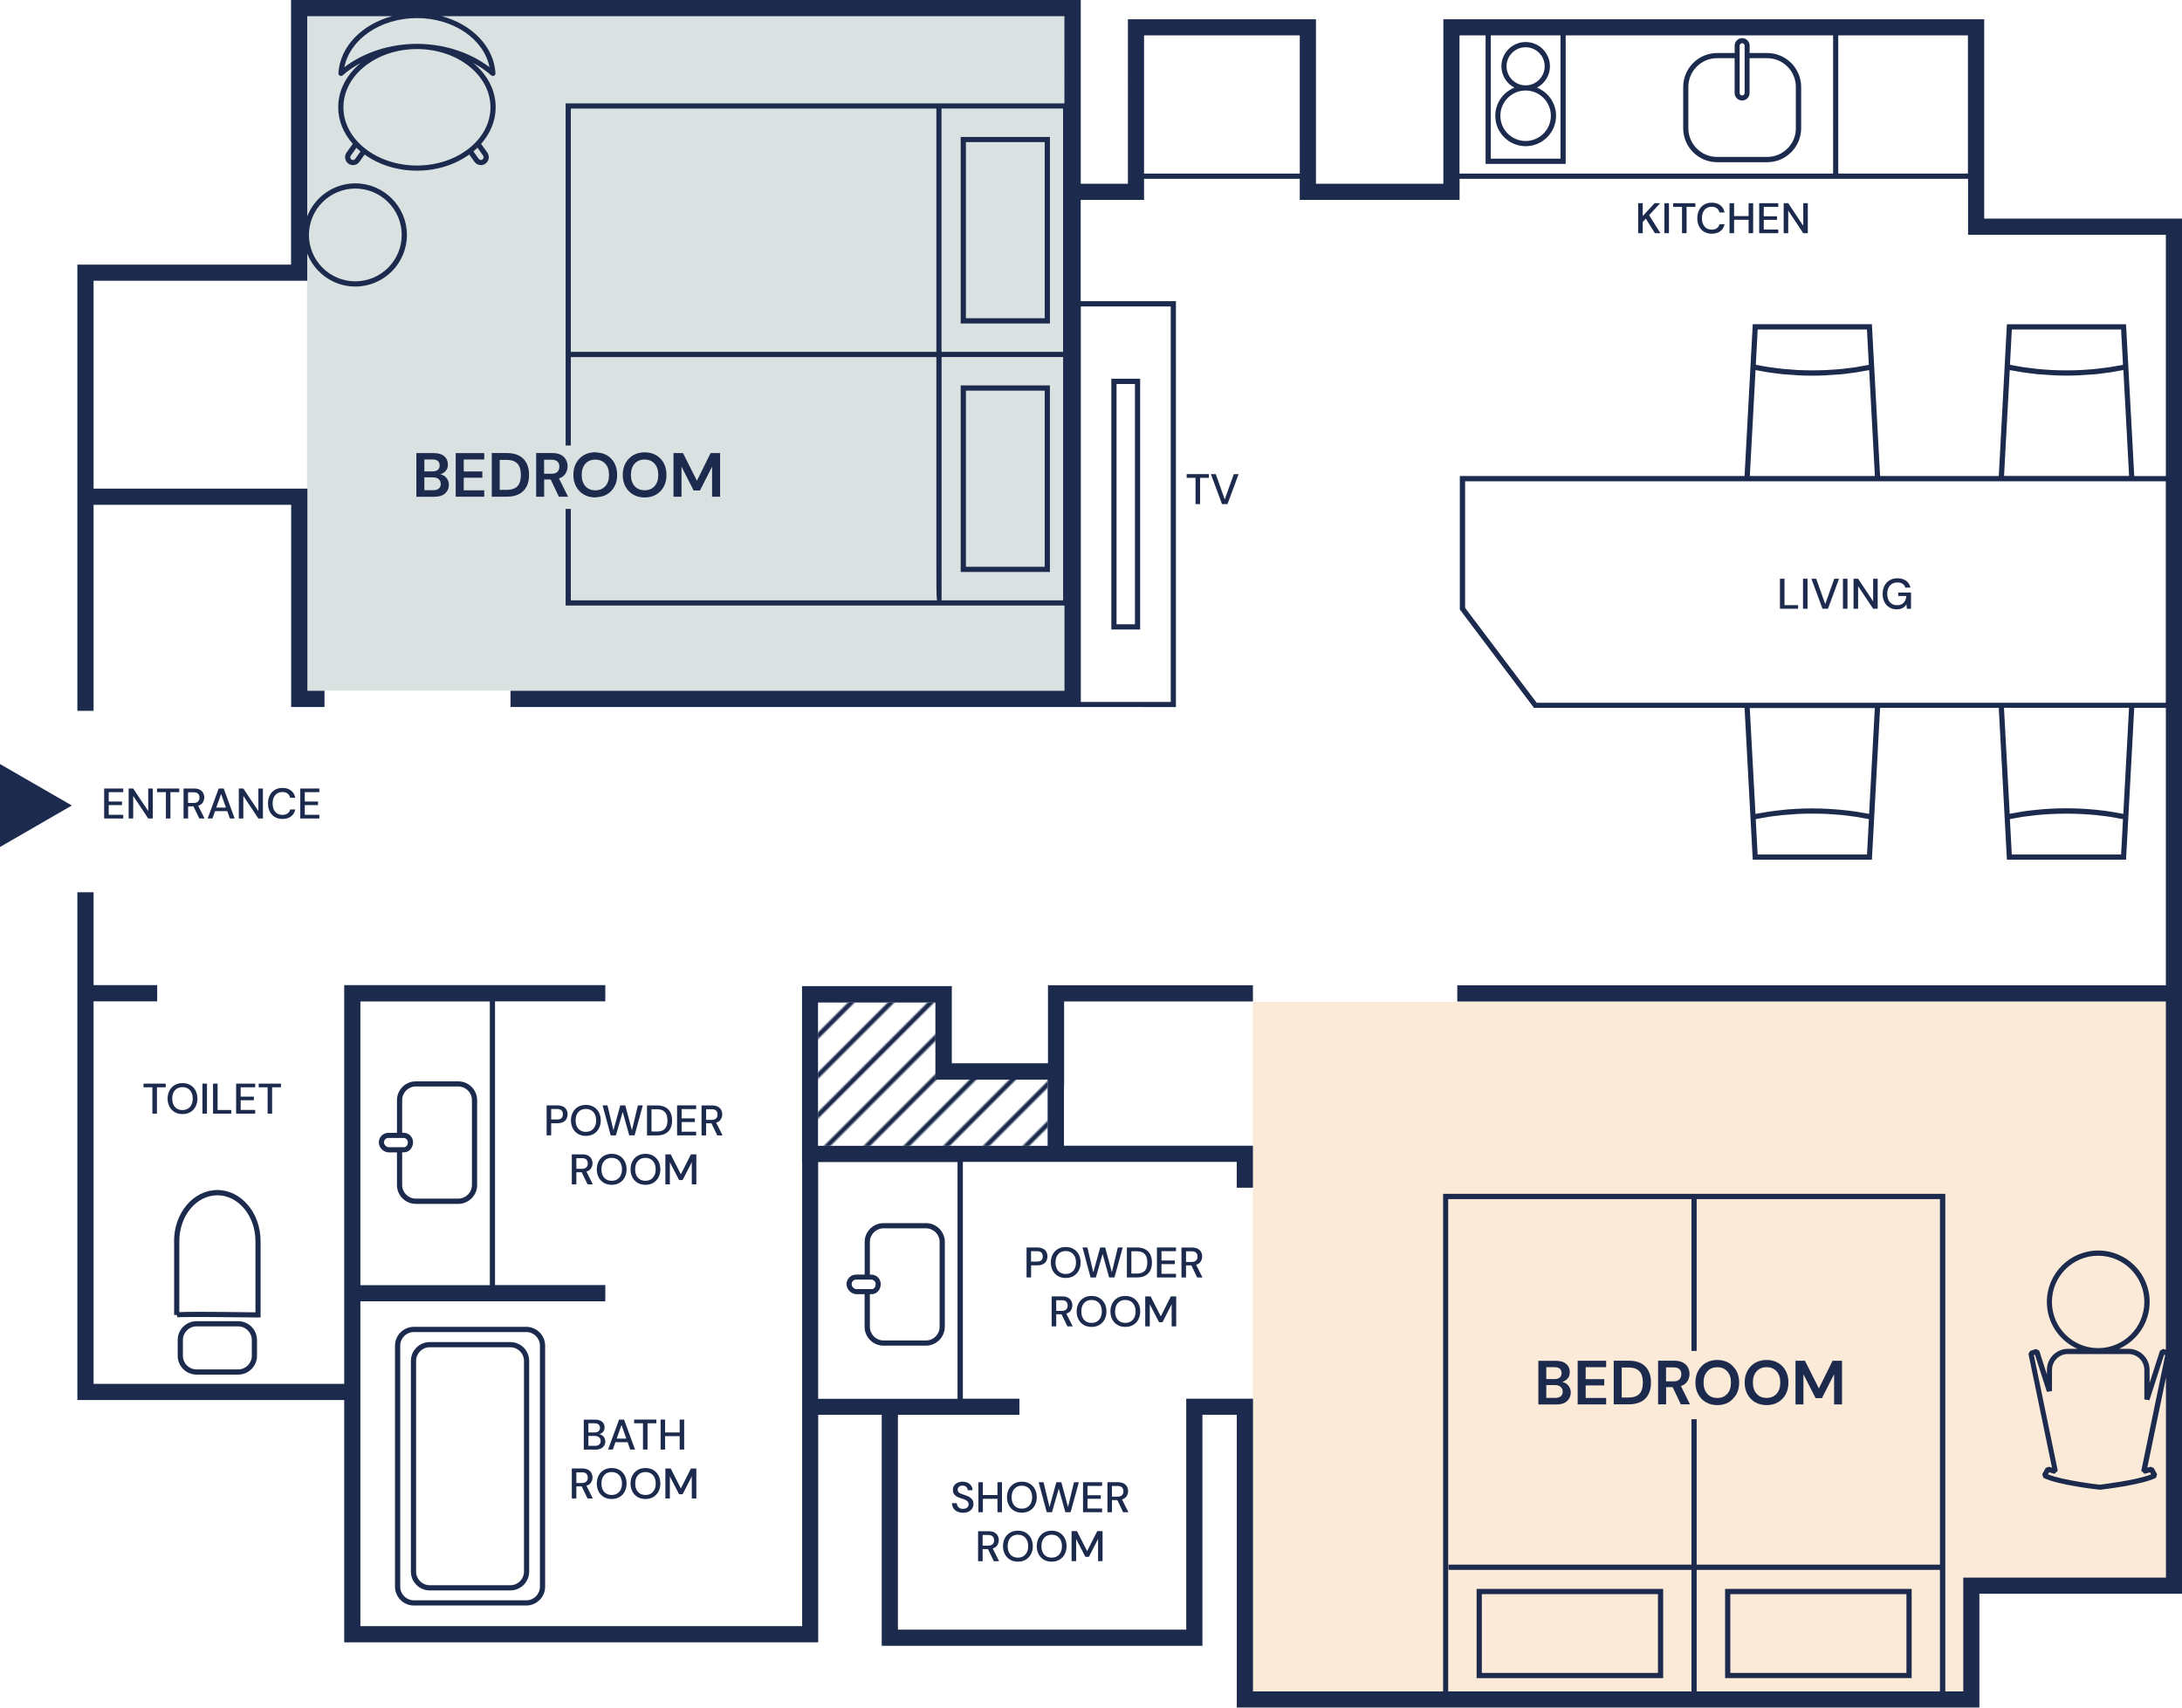<?xml version="1.0" encoding="UTF-8"?><svg id="_レイヤー_1" xmlns="http://www.w3.org/2000/svg" xmlns:xlink="http://www.w3.org/1999/xlink" viewBox="0 0 335.35 262.46"><defs><style>.cls-1,.cls-2{fill:none;}.cls-3{fill:#fff;}.cls-4{fill:#fbead7;}.cls-5{fill:#dae1e1;}.cls-6{fill:#1c2a4e;}.cls-7{fill:url(#_新規パターンスウォッチ_4);}.cls-2{stroke:#1c2a4e;stroke-width:2px;}</style><pattern id="_新規パターンスウォッチ_4" x="0" y="0" width="72" height="72" patternTransform="translate(-3958.02 -7954.51) rotate(-45) scale(.36)" patternUnits="userSpaceOnUse" viewBox="0 0 72 72"><g><rect class="cls-1" width="72" height="72"/><g><line class="cls-2" x1="71.75" y1="66" x2="144.25" y2="66"/><line class="cls-2" x1="71.75" y1="42" x2="144.25" y2="42"/><line class="cls-2" x1="71.75" y1="18" x2="144.25" y2="18"/><line class="cls-2" x1="71.75" y1="54" x2="144.25" y2="54"/><line class="cls-2" x1="71.75" y1="30" x2="144.25" y2="30"/><line class="cls-2" x1="71.75" y1="6" x2="144.25" y2="6"/></g><g><line class="cls-2" x1="-.25" y1="66" x2="72.25" y2="66"/><line class="cls-2" x1="-.25" y1="42" x2="72.25" y2="42"/><line class="cls-2" x1="-.25" y1="18" x2="72.25" y2="18"/><line class="cls-2" x1="-.25" y1="54" x2="72.25" y2="54"/><line class="cls-2" x1="-.25" y1="30" x2="72.25" y2="30"/><line class="cls-2" x1="-.25" y1="6" x2="72.25" y2="6"/></g><g><line class="cls-2" x1="-72.25" y1="66" x2=".25" y2="66"/><line class="cls-2" x1="-72.25" y1="42" x2=".25" y2="42"/><line class="cls-2" x1="-72.25" y1="18" x2=".25" y2="18"/><line class="cls-2" x1="-72.25" y1="54" x2=".25" y2="54"/><line class="cls-2" x1="-72.25" y1="30" x2=".25" y2="30"/><line class="cls-2" x1="-72.25" y1="6" x2=".25" y2="6"/></g></g></pattern></defs><rect class="cls-5" x="47.19" y="1.69" width="116.6" height="104.46"/><polygon class="cls-4" points="192.54 153.97 334.11 153.97 334.11 243.72 302.96 243.72 302.96 261.21 192.54 261.21 192.54 153.97"/><g><path class="cls-1" d="M92.33,221.47c0-.24-.08-.42-.24-.56-.16-.14-.38-.21-.66-.21h-.99v1.52h1c.28,0,.5-.07,.66-.2,.16-.13,.23-.32,.23-.55Z"/><path class="cls-1" d="M89.42,178h-.84v1.64h.85c.32,0,.55-.08,.69-.23,.15-.15,.22-.35,.22-.6s-.07-.44-.22-.59c-.14-.15-.38-.22-.7-.22Z"/><path class="cls-1" d="M144.41,203.93v-13.05c0-1.15-.94-2.09-2.09-2.09h-6.54c-1.15,0-2.09,.94-2.09,2.09v5.02h.2c.81,0,1.47,.66,1.47,1.47,0,.85-.63,1.54-1.39,1.54h-.28v5.02c0,1.15,.94,2.09,2.09,2.09h6.54c1.15,0,2.09-.94,2.09-2.09Z"/><path class="cls-1" d="M75.28,197.53v-43.61h-19.89v43.61h19.89Zm-15.59-23.42h1.32v-5.02c0-1.59,1.3-2.89,2.89-2.89h6.54c1.59,0,2.89,1.3,2.89,2.89v13.05c0,1.59-1.3,2.89-2.89,2.89h-6.54c-1.59,0-2.89-1.3-2.89-2.89v-5.02h-1.24c-.81,0-1.54-.74-1.54-1.54s.66-1.47,1.47-1.47Z"/><path class="cls-1" d="M91.61,172.2c0-.36-.07-.68-.2-.94s-.31-.46-.55-.61-.51-.21-.83-.21-.59,.07-.83,.21c-.24,.14-.42,.34-.55,.61-.13,.26-.19,.58-.19,.94s.06,.68,.19,.94c.13,.26,.31,.46,.55,.61,.24,.14,.51,.21,.83,.21s.59-.07,.83-.21,.42-.34,.55-.61c.13-.26,.2-.58,.2-.94Z"/><rect class="cls-1" x="265.93" y="245.01" width="27.07" height="12.11"/><path class="cls-1" d="M92,219.97c.14-.12,.21-.3,.21-.52s-.07-.39-.21-.51c-.14-.13-.35-.19-.63-.19h-.94v1.41h.96c.27,0,.47-.06,.61-.19Z"/><path class="cls-1" d="M101.89,170.69c-.24-.14-.57-.21-.99-.21h-.77v3.43h.77c.42,0,.75-.07,.99-.2,.24-.14,.42-.33,.53-.59s.16-.56,.16-.92-.05-.66-.16-.92-.28-.46-.53-.6Z"/><path class="cls-1" d="M93.18,181.27c.24,.14,.51,.21,.83,.21s.59-.07,.83-.21c.23-.14,.42-.34,.55-.61,.13-.26,.2-.58,.2-.94s-.07-.68-.2-.94c-.13-.26-.32-.46-.55-.61-.24-.14-.51-.21-.83-.21s-.59,.07-.83,.21c-.24,.14-.42,.34-.55,.61-.13,.26-.19,.58-.19,.94s.06,.68,.19,.94c.13,.26,.31,.47,.55,.61Z"/><path class="cls-1" d="M89.42,226.29h-.84v1.64h.85c.32,0,.55-.08,.69-.23,.15-.15,.22-.35,.22-.6s-.07-.44-.22-.59c-.15-.15-.38-.22-.7-.22Z"/><path class="cls-1" d="M137.99,214.98h9.18v-36.39h-21.42v36.39h12.24Zm-5.1-11.05v-5.02h-1.24c-.81,0-1.54-.74-1.54-1.54s.66-1.47,1.47-1.47h1.32v-5.02c0-1.59,1.3-2.89,2.89-2.89h6.54c1.59,0,2.89,1.3,2.89,2.89v13.05c0,1.59-1.3,2.89-2.89,2.89h-6.54c-1.59,0-2.89-1.3-2.89-2.89Z"/><path class="cls-1" d="M85.59,170.47h-.88v1.61h.88c.33,0,.56-.07,.71-.21,.14-.14,.21-.34,.21-.58s-.07-.45-.21-.6c-.14-.14-.38-.21-.71-.21Z"/><path class="cls-1" d="M271.59,8.95h-2.69v5.36c0,.63-.52,1.15-1.15,1.15s-1.15-.52-1.15-1.15v-5.36h-2.69c-2.44,0-4.42,1.98-4.42,4.42v6.34c0,2.44,1.98,4.42,4.42,4.42h7.69c2.44,0,4.42-1.98,4.42-4.42v-6.34c0-2.44-1.98-4.42-4.42-4.42Z"/><path class="cls-1" d="M63.48,175.57c0,.85-.63,1.54-1.39,1.54h-.28v5.02c0,1.15,.94,2.09,2.09,2.09h6.54c1.15,0,2.09-.94,2.09-2.09v-13.05c0-1.15-.94-2.09-2.09-2.09h-6.54c-1.15,0-2.09,.94-2.09,2.09v5.02h.2c.81,0,1.47,.66,1.47,1.47Z"/><path class="cls-1" d="M239.83,5.44h-10.71V24.39h10.71V5.44Zm-5.36,17.03c-2.58,0-4.67-2.1-4.67-4.67,0-1.96,1.21-3.63,2.93-4.33-1.18-.63-1.99-1.86-1.99-3.28,0-2.06,1.67-3.73,3.73-3.73s3.73,1.67,3.73,3.73c0,1.42-.81,2.65-1.99,3.28,1.71,.69,2.93,2.37,2.93,4.33,0,2.58-2.1,4.67-4.67,4.67Z"/><circle class="cls-1" cx="234.48" cy="17.8" r="3.87"/><path class="cls-1" d="M98.36,229.56c.24,.14,.51,.21,.83,.21s.59-.07,.83-.21,.42-.34,.55-.61c.13-.26,.2-.58,.2-.94s-.07-.68-.2-.94-.31-.46-.55-.61-.51-.21-.83-.21-.59,.07-.83,.21c-.24,.14-.42,.34-.55,.61-.13,.26-.19,.58-.19,.94s.06,.68,.19,.94c.13,.26,.31,.46,.55,.61Z"/><path class="cls-1" d="M98.36,178.17c-.24,.14-.42,.34-.55,.61-.13,.26-.19,.58-.19,.94s.06,.68,.19,.94,.31,.47,.55,.61c.24,.14,.51,.21,.83,.21s.59-.07,.83-.21c.23-.14,.42-.34,.55-.61s.2-.58,.2-.94-.07-.68-.2-.94c-.13-.26-.32-.46-.55-.61-.24-.14-.51-.21-.83-.21s-.59,.07-.83,.21Z"/><circle class="cls-1" cx="234.48" cy="10.19" r="2.93"/><path class="cls-1" d="M240.63,5.44V25.19h-12.31V5.44h-4.01V26.68h57.42V5.44h-41.1Zm36.18,14.26c0,2.88-2.34,5.22-5.22,5.22h-7.69c-2.88,0-5.22-2.34-5.22-5.22v-6.34c0-2.88,2.34-5.22,5.22-5.22h2.69v-1.14c0-.63,.52-1.15,1.15-1.15s1.15,.52,1.15,1.15v1.14h2.69c2.88,0,5.22,2.34,5.22,5.22v6.34Z"/><path class="cls-1" d="M93.18,229.56c.24,.14,.51,.21,.83,.21s.59-.07,.83-.21c.23-.14,.42-.34,.55-.61,.13-.26,.2-.58,.2-.94s-.07-.68-.2-.94-.32-.46-.55-.61c-.24-.14-.51-.21-.83-.21s-.59,.07-.83,.21-.42,.34-.55,.61-.19,.58-.19,.94,.06,.68,.19,.94c.13,.26,.31,.46,.55,.61Z"/><path class="cls-1" d="M260.77,259.95h37.39v-18.68h-37.39v18.68Zm33.03-15.74v13.71h-28.67v-13.71h28.67Z"/><polygon class="cls-1" points="94.78 221.11 96.26 221.11 95.52 219.01 94.78 221.11"/><rect class="cls-1" x="282.53" y="5.44" width="19.93" height="21.24"/><path class="cls-1" d="M326.33,56.89c-.31,.06-.64,.11-.95,.17-.34,.06-.67,.12-1.02,.18-.32,.05-.65,.08-.97,.13-.43,.06-.86,.11-1.3,.16-.18,.02-.37,.03-.55,.04-1.3,.11-2.61,.18-3.94,.18s-2.65-.07-3.95-.18c-.18-.02-.37-.02-.55-.04-.44-.04-.87-.1-1.31-.16-.32-.04-.65-.08-.97-.13-.34-.05-.68-.12-1.02-.18-.32-.06-.64-.1-.95-.16l-.88,16.28h19.22l-.88-16.28Z"/><path class="cls-1" d="M286.14,125.7c-.3-.05-.59-.11-.89-.16-.45-.07-.91-.12-1.37-.18-.28-.03-.55-.07-.83-.1-.5-.05-1.01-.08-1.51-.11-.25-.02-.49-.04-.74-.05-.72-.04-1.44-.05-2.15-.05-.08,0-.17,0-.25,0-.71,0-1.41,.02-2.12,.05-.26,.01-.51,.04-.77,.06-.49,.03-.99,.06-1.48,.11-.29,.03-.57,.07-.86,.1-.45,.05-.91,.1-1.35,.17-.3,.05-.6,.11-.9,.16-.36,.06-.72,.13-1.08,.2l.29,5.43h16.8l.29-5.43c-.36-.07-.72-.14-1.09-.2Z"/><path class="cls-1" d="M269.8,125.09c.37-.07,.75-.13,1.13-.2,.26-.04,.51-.09,.77-.13,.65-.1,1.31-.18,1.97-.25,.07,0,.14-.02,.2-.03,1.52-.15,3.08-.24,4.65-.24s3.13,.08,4.66,.24c.06,0,.12,.02,.18,.02,.67,.07,1.34,.15,2,.25,.26,.04,.51,.09,.76,.13,.38,.07,.76,.12,1.14,.2l.88-16.28h-19.22l.88,16.28Z"/><rect class="cls-1" x="28.11" y="203.86" width="10.58" height="6.61" rx="2.09" ry="2.09"/><path class="cls-1" d="M325.18,125.7c-.29-.05-.57-.11-.86-.15-.48-.07-.97-.13-1.46-.19-.25-.03-.49-.07-.74-.09-.59-.06-1.18-.1-1.77-.13-.16,0-.31-.03-.47-.03-1.52-.07-3.04-.07-4.56,0-.16,0-.32,.02-.48,.03-.59,.04-1.18,.07-1.76,.13-.26,.03-.51,.06-.76,.09-.48,.06-.96,.11-1.44,.18-.3,.05-.6,.11-.9,.16-.36,.06-.72,.12-1.07,.2l.29,5.43h16.8l.29-5.43c-.37-.07-.74-.14-1.11-.2Z"/><path class="cls-1" d="M270.89,56.27c.31,.05,.62,.12,.93,.16,.45,.07,.92,.12,1.38,.18,.27,.03,.55,.07,.82,.1,.53,.05,1.06,.09,1.59,.12,.22,.01,.43,.04,.65,.05,1.51,.07,3.03,.07,4.53,0,.24-.01,.48-.04,.72-.05,.51-.03,1.02-.06,1.52-.11,.29-.03,.58-.07,.87-.11,.44-.05,.89-.1,1.33-.17,.32-.05,.63-.11,.95-.17,.34-.06,.69-.12,1.03-.19l-.29-5.43h-16.8l-.29,5.43c.35,.07,.7,.13,1.05,.19Z"/><path class="cls-1" d="M287.27,56.89c-.31,.06-.64,.11-.95,.17-.34,.06-.67,.12-1.02,.18-.32,.05-.65,.08-.97,.13-.43,.06-.86,.11-1.3,.16-.18,.02-.37,.03-.55,.04-1.29,.11-2.61,.18-3.94,.18s-2.65-.07-3.95-.18c-.18-.02-.36-.02-.54-.04-.44-.04-.87-.1-1.31-.16-.32-.04-.65-.08-.97-.13-.34-.05-.68-.12-1.02-.18-.32-.06-.64-.1-.95-.17l-.88,16.28h19.22l-.88-16.28Z"/><path class="cls-1" d="M29.74,121.77h-.84v1.64h.85c.32,0,.55-.08,.7-.23,.15-.15,.22-.35,.22-.6s-.07-.44-.22-.59c-.14-.15-.38-.22-.7-.22Z"/><path class="cls-1" d="M271.51,214.86c.64,0,1.15-.21,1.53-.63s.57-1,.57-1.73-.19-1.31-.57-1.73c-.38-.42-.89-.63-1.53-.63s-1.15,.21-1.53,.63c-.38,.42-.58,1-.58,1.73s.19,1.31,.58,1.73c.38,.42,.89,.63,1.53,.63Z"/><path class="cls-1" d="M27.56,201.68c.52-.03,1.46-.05,3.22-.05s4.5,.02,8.48,.08v-10.94c0-3.89-2.62-7.05-5.85-7.05s-5.85,3.16-5.85,7.05v10.91Z"/><polygon class="cls-1" points="33.24 124.12 34.73 124.12 33.98 122.02 33.24 124.12"/><path class="cls-1" d="M308.86,125.09c.38-.08,.78-.14,1.16-.2,.24-.04,.48-.09,.73-.13,.65-.1,1.32-.18,1.98-.25,.07,0,.13-.02,.2-.02,1.52-.15,3.08-.24,4.65-.24s3.13,.08,4.65,.24c.09,0,.17,.02,.26,.03,.65,.07,1.29,.15,1.93,.25,.26,.04,.52,.09,.78,.14,.37,.06,.75,.12,1.12,.2l.88-16.28h-19.22l.88,16.28Z"/><path class="cls-1" d="M328.05,73.97h-102.88v19.45l11,14.59h96.7v-34.04h-4.81Zm-51.7,19.59h-2.79v-4.61h.7v4.06h2.09v.55Zm1.45,0h-.7v-4.61h.7v4.61Zm3.14,0h-.84l-1.71-4.61h.74l1.38,3.89,1.39-3.89h.74l-1.71,4.61Zm3,0h-.7v-4.61h.7v4.61Zm4.64,0h-.7l-2.31-3.47v3.47h-.7v-4.61h.7l2.31,3.47v-3.47h.7v4.61Zm5.12,0h-.64l-.06-.68c-.15,.24-.35,.43-.58,.56s-.54,.2-.91,.2c-.43,0-.81-.1-1.14-.3s-.58-.47-.76-.83c-.18-.36-.27-.77-.27-1.24s.09-.88,.28-1.24,.45-.64,.79-.85c.34-.2,.74-.31,1.21-.31,.53,0,.97,.13,1.32,.38,.35,.25,.58,.61,.68,1.05h-.79c-.07-.25-.21-.44-.42-.58-.21-.14-.47-.21-.8-.21-.48,0-.86,.16-1.14,.47-.28,.31-.42,.74-.42,1.29s.14,.98,.41,1.28,.63,.46,1.09,.46,.8-.13,1.03-.39c.23-.26,.37-.6,.41-1.03h-1.25v-.54h1.96v2.5Z"/><path class="cls-1" d="M239.73,211.72c.18-.16,.28-.39,.28-.68s-.09-.5-.27-.67c-.18-.16-.46-.24-.82-.24h-1.26v1.83h1.28c.34,0,.61-.08,.79-.24Z"/><path class="cls-1" d="M27.22,167.3c-.24,.14-.42,.34-.55,.61-.13,.26-.19,.58-.19,.94s.06,.68,.19,.94c.13,.26,.31,.47,.55,.61,.24,.14,.51,.21,.83,.21s.59-.07,.83-.21,.42-.34,.55-.61c.13-.26,.2-.58,.2-.94s-.07-.68-.2-.94-.31-.46-.55-.61-.51-.21-.83-.21-.59,.07-.83,.21Z"/><path class="cls-1" d="M275.95,209.14h1.46l2.14,4.25,2.11-4.25h1.46v6.71h-1.23v-4.63l-1.87,3.67h-.97l-1.87-3.67v4.63h-1.23v-6.71Zm-7.37,1.55c.28-.52,.68-.93,1.18-1.22,.5-.29,1.09-.44,1.76-.44s1.25,.15,1.75,.44c.5,.29,.9,.7,1.18,1.22s.42,1.12,.42,1.81-.14,1.29-.42,1.81-.67,.93-1.18,1.22c-.5,.29-1.09,.44-1.75,.44s-1.26-.15-1.76-.44c-.5-.29-.89-.7-1.18-1.22-.29-.52-.43-1.12-.43-1.81s.14-1.29,.43-1.81Z"/><path class="cls-1" d="M252.27,213.74c.14-.34,.21-.75,.21-1.24s-.07-.89-.21-1.24c-.14-.34-.37-.61-.7-.79-.33-.18-.77-.28-1.33-.28h-1.01v4.61h1.01c.56,0,1.01-.09,1.33-.27,.33-.18,.56-.44,.7-.79Z"/><path class="cls-1" d="M240.17,213.88c0-.31-.11-.56-.32-.74-.21-.18-.5-.27-.85-.27h-1.35v1.97h1.37c.36,0,.65-.08,.85-.25,.2-.17,.3-.41,.3-.71Z"/><path class="cls-1" d="M80.05,72.99c0-.48-.07-.89-.21-1.24-.14-.34-.37-.61-.7-.8-.33-.18-.77-.28-1.33-.28h-1.01v4.61h1.01c.56,0,1.01-.09,1.33-.27,.33-.18,.56-.44,.7-.79,.14-.34,.21-.76,.21-1.24Z"/><rect class="cls-1" x="227.74" y="245.01" width="27.07" height="12.11"/><path class="cls-1" d="M309.95,56.27c.31,.05,.61,.12,.92,.16,.46,.07,.93,.12,1.4,.18,.27,.03,.53,.07,.8,.1,.56,.06,1.12,.09,1.68,.13,.19,.01,.38,.03,.56,.04,1.51,.07,3.04,.07,4.55,0,.19,0,.38-.03,.56-.04,.56-.03,1.12-.07,1.68-.13,.27-.03,.53-.07,.8-.1,.47-.06,.94-.11,1.4-.18,.31-.05,.61-.11,.92-.16,.35-.06,.71-.12,1.05-.19l-.29-5.43h-16.8l-.29,5.43c.35,.07,.7,.13,1.05,.19Z"/><path class="cls-1" d="M248.01,209.14h2.29c.79,0,1.43,.14,1.94,.42,.51,.28,.88,.67,1.13,1.17,.25,.5,.37,1.09,.37,1.77s-.12,1.27-.37,1.77c-.25,.5-.62,.89-1.13,1.17s-1.15,.42-1.94,.42h-2.29v-6.71Zm-5.54,0h4.38v.99h-3.15v1.84h2.86v.96h-2.86v1.93h3.15v.99h-4.38v-6.71Zm-6.04,0h2.69c.7,0,1.23,.16,1.59,.48s.55,.74,.55,1.24c0,.42-.11,.76-.34,1.01-.23,.25-.5,.42-.83,.51,.38,.08,.7,.27,.95,.57,.25,.3,.37,.66,.37,1.06,0,.53-.19,.97-.57,1.31-.38,.34-.93,.52-1.63,.52h-2.79v-6.71Zm19.18,48.78h-28.67v-13.71h28.67v13.71Z"/><path class="cls-1" d="M67.3,72.21c.19-.16,.28-.39,.28-.68s-.09-.5-.27-.67c-.18-.16-.46-.24-.82-.24h-1.26v1.83h1.28c.34,0,.61-.08,.79-.24Z"/><path class="cls-1" d="M66.57,73.37h-1.35v1.97h1.37c.36,0,.65-.08,.85-.25s.3-.41,.3-.71-.11-.56-.32-.74c-.21-.18-.5-.27-.85-.27Z"/><path class="cls-1" d="M165.37,194.04c0-.36-.07-.68-.2-.94-.13-.26-.31-.46-.55-.61s-.51-.21-.83-.21-.59,.07-.83,.21c-.24,.14-.42,.34-.55,.61-.13,.26-.19,.58-.19,.94s.06,.68,.19,.94c.13,.26,.31,.47,.55,.61,.24,.14,.51,.21,.83,.21s.59-.07,.83-.21c.23-.14,.42-.34,.55-.61s.2-.58,.2-.94Z"/><path class="cls-1" d="M93.03,71.26c-.3-.33-.68-.53-1.14-.6v4.67c.46-.07,.84-.27,1.14-.6,.38-.42,.57-1,.57-1.73s-.19-1.31-.57-1.73Z"/><path class="cls-1" d="M160.8,239.18c.24,.14,.51,.21,.83,.21s.59-.07,.83-.21,.42-.34,.55-.61c.13-.26,.2-.58,.2-.94s-.07-.68-.2-.94c-.13-.26-.31-.47-.55-.61-.23-.14-.51-.21-.83-.21s-.59,.07-.83,.21c-.24,.14-.42,.34-.55,.61-.13,.26-.19,.58-.19,.94s.06,.68,.19,.94c.13,.26,.31,.47,.55,.61Z"/><path class="cls-1" d="M99.08,75.36c.64,0,1.15-.21,1.53-.63,.38-.42,.57-1,.57-1.73s-.19-1.31-.57-1.73c-.38-.42-.89-.63-1.53-.63s-1.15,.21-1.53,.63c-.38,.42-.57,1-.57,1.73s.19,1.31,.57,1.73c.38,.42,.89,.63,1.53,.63Z"/><path class="cls-1" d="M163.17,199.84h-.84v1.64h.85c.32,0,.55-.08,.69-.23,.15-.15,.22-.35,.22-.6s-.07-.44-.22-.59c-.14-.15-.38-.22-.7-.22Z"/><path class="cls-1" d="M91.89,69.57c.5,.05,.97,.16,1.37,.4,.5,.29,.9,.7,1.18,1.22s.42,1.12,.42,1.81-.14,1.29-.42,1.81c-.28,.52-.67,.93-1.18,1.22-.4,.23-.87,.35-1.37,.4v1.8h-4.16v14.05h56.28s0-.03-.01-.06h-.09s.09,0,.09,0c-.09-.6-.09-2.1-.09-5.85v-31.48h-56.18v13.59h4.16v1.11Zm11.63,.07h1.46l2.14,4.25,2.11-4.25h1.46v6.71h-1.23v-4.63l-1.87,3.67h-.97l-1.87-3.67v4.63h-1.23v-6.71Zm-7.37,1.55c.28-.52,.68-.93,1.18-1.22,.5-.29,1.09-.44,1.76-.44s1.25,.15,1.75,.44c.5,.29,.9,.7,1.18,1.22s.42,1.12,.42,1.81-.14,1.29-.42,1.81c-.28,.52-.67,.93-1.18,1.22-.5,.29-1.09,.44-1.75,.44s-1.26-.15-1.76-.44c-.5-.29-.89-.7-1.18-1.22-.28-.52-.43-1.12-.43-1.81s.14-1.29,.43-1.81Z"/><path class="cls-1" d="M160.05,193.7c.14-.14,.21-.34,.21-.58s-.07-.45-.21-.6c-.14-.14-.38-.21-.71-.21h-.88v1.61h.88c.33,0,.56-.07,.71-.21Z"/><path class="cls-1" d="M174.52,201.56c0-.36-.07-.68-.2-.94s-.32-.46-.55-.61c-.24-.14-.51-.21-.83-.21s-.59,.07-.83,.21-.42,.34-.55,.61-.19,.58-.19,.94,.07,.68,.19,.94c.13,.26,.31,.47,.55,.61s.51,.21,.83,.21,.59-.07,.83-.21c.23-.14,.42-.34,.55-.61,.13-.26,.2-.58,.2-.94Z"/><path class="cls-1" d="M151.85,235.92h-.84v1.64h.85c.32,0,.55-.08,.69-.23,.15-.15,.22-.35,.22-.6s-.07-.44-.22-.59-.38-.22-.7-.22Z"/><path class="cls-1" d="M168.59,200.01c-.24-.14-.51-.21-.83-.21s-.59,.07-.83,.21c-.24,.14-.42,.34-.55,.61-.13,.26-.19,.58-.19,.94s.06,.68,.19,.94c.13,.26,.31,.47,.55,.61,.24,.14,.51,.21,.83,.21s.59-.07,.83-.21c.23-.14,.42-.34,.55-.61,.13-.26,.2-.58,.2-.94s-.07-.68-.2-.94-.32-.46-.55-.61Z"/><path class="cls-1" d="M66.04,207.07h12.4c1.15,0,2.09,.94,2.09,2.09v32.39c0,1.15-.94,2.09-2.09,2.09h-12.4c-1.15,0-2.09-.94-2.09-2.09v-32.39c0-1.15,.94-2.09,2.09-2.09Z"/><path class="cls-1" d="M157.27,236.09c-.24-.14-.51-.21-.83-.21s-.59,.07-.83,.21c-.24,.14-.42,.34-.55,.61-.13,.26-.19,.58-.19,.94s.06,.68,.19,.94c.13,.26,.31,.47,.55,.61s.51,.21,.83,.21,.59-.07,.83-.21c.23-.14,.42-.34,.55-.61,.13-.26,.2-.58,.2-.94s-.07-.68-.2-.94c-.13-.26-.32-.47-.55-.61Z"/><path class="cls-1" d="M172.45,229.8c.15-.15,.22-.35,.22-.6s-.07-.44-.22-.59c-.14-.15-.38-.22-.7-.22h-.84v1.64h.85c.32,0,.55-.08,.7-.23Z"/><path class="cls-1" d="M176.33,194.04c0-.36-.05-.66-.16-.92-.11-.26-.28-.46-.53-.6-.24-.14-.57-.21-.99-.21h-.77v3.43h.77c.42,0,.75-.07,.99-.2,.24-.14,.42-.33,.53-.59s.16-.56,.16-.92Z"/><rect class="cls-1" x="148.45" y="60.03" width="12.11" height="27.07"/><path class="cls-1" d="M144.71,92.2h0l-.06,.06h18.74V54.87h-18.68v37.33Zm2.94-32.97h13.71v28.67s-13.71,0-13.71,0v-28.67Z"/><rect class="cls-1" x="175.83" y="5.44" width="23.93" height="21.24"/><path class="cls-1" d="M63.6,204.73c-1.15,0-2.09,.94-2.09,2.09v37.05c0,1.15,.94,2.09,2.09,2.09h17.29c1.15,0,2.09-.94,2.09-2.09v-37.05c0-1.15-.94-2.09-2.09-2.09h-17.29Zm17.73,36.81c0,1.59-1.3,2.89-2.89,2.89h-12.4c-1.59,0-2.89-1.3-2.89-2.89v-32.39c0-1.59,1.3-2.89,2.89-2.89h12.4c1.59,0,2.89,1.3,2.89,2.89v32.39Z"/><path class="cls-1" d="M109.36,170.48h-.84v1.64h.85c.32,0,.55-.08,.69-.23,.15-.15,.22-.35,.22-.6s-.07-.44-.22-.59c-.15-.15-.38-.22-.7-.22Z"/><rect class="cls-1" x="171.6" y="59.01" width="2.83" height="36.93"/><path class="cls-1" d="M179.93,47.09h-13.82v60.78h13.82V47.09Zm-4.7,49.65h-4.43V58.21h4.43v38.53Z"/><path class="cls-1" d="M54.61,43.24c3.93,0,7.13-3.2,7.13-7.13s-3.2-7.13-7.13-7.13-7.13,3.2-7.13,7.13,3.2,7.13,7.13,7.13Z"/><path class="cls-1" d="M144.71,54.08h18.68V16.68h-18.68V54.08Zm16.65-33.03v28.67h-13.71V21.05h13.71Z"/><rect class="cls-1" x="148.45" y="21.85" width="12.11" height="27.07"/><path class="cls-1" d="M183.11,192.32h-.84v1.64h.85c.32,0,.55-.08,.69-.23,.15-.15,.22-.35,.22-.6s-.07-.44-.22-.59c-.15-.15-.38-.22-.71-.22Z"/><rect class="cls-1" x="87.73" y="16.68" width="56.18" height="37.39"/><path class="cls-1" d="M157.88,228.57c-.24-.14-.51-.21-.83-.21s-.59,.07-.83,.21-.42,.34-.55,.61c-.13,.26-.19,.58-.19,.94s.06,.68,.19,.94,.31,.46,.55,.61,.51,.21,.83,.21,.59-.07,.83-.21c.23-.14,.42-.34,.55-.61s.2-.58,.2-.94-.07-.68-.2-.94c-.13-.26-.32-.46-.55-.61Z"/><path class="cls-6" d="M304.95,33.6V2.96h-83.12V28.24h-19.58V2.96h-28.9V28.24h-7.25V0H44.73V40.67H11.89V109.25h2.49v-31.66h30.37v31.07h5.12v-2.49h-2.63v-31.07H14.38v-31.95H47.22v-4.18c1.15,2.96,4.03,5.07,7.39,5.07,4.37,0,7.93-3.56,7.93-7.93s-3.56-7.93-7.93-7.93c-3.36,0-6.24,2.11-7.39,5.07V2.49h13.03c-4.6,1.24-7.99,4.64-8.24,8.76,0,.16,.08,.31,.22,.38,.14,.07,.32,.05,.44-.06,.83-.73,1.77-1.35,2.77-1.9-2.14,1.76-3.46,4.16-3.46,6.81,0,2.1,.83,4.04,2.24,5.63l-.96,1.34c-.39,.55-.26,1.31,.29,1.7,.21,.15,.46,.23,.7,.23,.38,0,.76-.18,.99-.51l.8-1.12c2.14,1.54,4.95,2.48,8.04,2.48s5.9-.94,8.04-2.48l.8,1.12c.24,.33,.61,.51,.99,.51,.24,0,.49-.07,.7-.23,.55-.39,.68-1.15,.29-1.7l-.96-1.34c1.41-1.59,2.24-3.53,2.24-5.63,0-2.65-1.32-5.05-3.46-6.81,1,.54,1.94,1.17,2.77,1.9,.07,.06,.17,.1,.26,.1,.06,0,.12-.01,.18-.04,.14-.07,.23-.22,.22-.38-.25-4.12-3.64-7.52-8.24-8.76h95.68V15.89H86.93s0,38.99,0,38.99v13.59h.8v-13.59h56.18v31.48c0,3.75,0,5.25,.09,5.85h0s0,.04,.01,.06h-56.28v-14.05h-.8v14.85h76.67v13.1H78.46v2.49h86.85s15.42,.01,15.42,.01V46.29h-14.64v-15.56h9.74v-3.25h23.93v3.25h24.56v-3.25h78.15v8.6h30.4v37.09h-4.86l-.93-17.26h0s-.33-6.07-.33-6.07h-18.31l-.37,6.87h0s-.88,16.45-.88,16.45h-18.24l-.93-17.26h0s-.33-6.07-.33-6.07h-18.31l-.33,6.07h0s-.93,17.26-.93,17.26h-43.76v20.52l11.28,14.96,.12,.16h32.36l.93,17.26h0s.33,6.07,.33,6.07h18.31l.33-6.07h0s.93-17.26,.93-17.26h18.24l.88,16.45h0s.37,6.88,.37,6.88h18.31l.33-6.07h0s.93-17.26,.93-17.26h4.86v42.64h-108.9v2.49h108.9v53.52l-.4-.13-.5,.26-1.6,4.97v-2.01c0-1.78-1.45-3.23-3.23-3.23h-1.46c2.76-1.23,4.7-4,4.7-7.21,0-4.36-3.54-7.9-7.9-7.9s-7.9,3.54-7.9,7.9c0,3.22,1.93,5.98,4.7,7.21h-1.46c-1.78,0-3.23,1.45-3.23,3.23v.72l-1.18-3.67-.5-.26-.89,.29-.27,.46,3.62,17.49-.51-.14-.46,.19-.53,.96,.16,.54c2.06,1.1,8.36,1.82,8.71,1.85,.27-.03,6.57-.75,8.62-1.85l.16-.54-.53-.96-.46-.19-.51,.14,2.86-13.84v30.74h-31.15v17.49h-2.76v-76.47h-77.18v76.47h-29.22v-44.99h-10.26v35.5h-44.31v-33.01h18.67v-2.49h-8.69v-36.39h14.69s27.4,0,27.4,0v3.97h2.49v-6.46h-29.04v-9.24h.02v-12.93h29.02v-2.49h-31.5v11.99h-14.78v-11.86h-23.02v27.01h.02v71.36H55.39v-49.93h37.64v-2.49h-16.95v-43.61h16.95v-2.49H52.9v61.28H14.38v-58.79h9.78v-2.49H14.38v-14.27h-2.49v78.04H52.9v37.24H125.75v-34.97h9.76v35.5h49.29v-35.5h5.28v44.99h114.13v-17.49h31.15V33.6h-30.4ZM54.61,28.98c3.93,0,7.13,3.2,7.13,7.13s-3.2,7.13-7.13,7.13-7.13-3.2-7.13-7.13,3.2-7.13,7.13-7.13Zm19.54-4.47c-.09,.07-.2,.09-.31,.07-.11-.02-.21-.08-.27-.17l-.81-1.14c.22-.18,.43-.37,.63-.56l.86,1.21c.13,.19,.09,.45-.1,.58Zm-10.07,.93c-6.23,0-11.3-4.01-11.3-8.95s5.07-8.95,11.3-8.95,11.3,4.01,11.3,8.95-5.07,8.95-11.3,8.95Zm-10.07-.93c-.19-.13-.23-.4-.1-.58l.86-1.21c.2,.19,.41,.38,.63,.56l-.81,1.14c-.06,.09-.16,.15-.27,.17-.11,.02-.22,0-.31-.07ZM64.08,2.78c5.62,0,10.3,3.24,11.15,7.55-3-2.29-7.01-3.59-11.15-3.59s-8.15,1.3-11.15,3.59c.85-4.3,5.53-7.55,11.15-7.55Zm99.3,51.3h-18.68V16.68h18.68s0,37.39,0,37.39ZM87.73,16.69h56.18s0,37.39,0,37.39h-56.18V16.69Zm75.66,75.58h-18.74l.06-.06h0V54.87s18.68,0,18.68,0v37.39Zm2.72-45.17h13.82v60.78h-13.82V47.09Zm9.72-20.41V5.44h23.93V26.68h-23.93ZM229.12,5.44h10.71V24.39h-10.71V5.44Zm-4.81,21.24V5.44h4.01V25.19h12.31V5.44h41.1V26.68h-57.42Zm58.21,0V5.44h19.93V26.68h-19.93ZM75.28,153.92v43.61h-19.89v-43.61h19.89Zm72.29,62.31h0s0,0,0,0Zm-21.85-62.15h18.04v11.86h17.25v10.17h-35.29v-22.03Zm.02,60.91v-36.39h21.42v36.39h-21.42Zm172.41,44.97h-37.39v-18.68h37.39v18.68Zm-75.58-75.66h37.39v23.33h.8v-23.33h37.39v56.18s-37.39,0-37.39,0v-22.35h-.8v22.35h-37.33v.8h37.33v18.68h-37.39v-75.66ZM325.99,50.64l.29,5.43c-.35,.07-.7,.13-1.05,.19-.31,.05-.61,.11-.92,.16-.46,.07-.93,.12-1.4,.18-.27,.03-.53,.07-.8,.1-.56,.06-1.12,.09-1.68,.13-.19,.01-.38,.03-.56,.04-1.51,.07-3.04,.07-4.55,0-.19,0-.38-.03-.56-.04-.56-.03-1.12-.07-1.68-.13-.27-.03-.53-.07-.8-.1-.47-.06-.94-.11-1.4-.18-.31-.05-.62-.11-.92-.16-.35-.06-.7-.12-1.05-.19l.29-5.43h16.8Zm-17.13,6.24c.31,.06,.63,.11,.95,.16,.34,.06,.68,.12,1.02,.18,.32,.05,.64,.08,.97,.13,.43,.06,.87,.11,1.31,.16,.18,.02,.36,.03,.55,.04,1.3,.11,2.61,.18,3.95,.18s2.65-.07,3.94-.18c.18-.02,.37-.02,.55-.04,.44-.04,.87-.1,1.3-.16,.32-.04,.65-.08,.97-.13,.34-.05,.68-.12,1.02-.18,.32-.06,.64-.1,.95-.17l.88,16.28h-19.22l.88-16.28Zm-21.93-6.24l.29,5.43c-.34,.07-.68,.13-1.03,.19-.32,.06-.63,.12-.95,.17-.44,.07-.88,.12-1.33,.17-.29,.03-.58,.08-.87,.11-.5,.05-1.01,.08-1.52,.11-.24,.02-.48,.04-.72,.05-1.51,.07-3.03,.07-4.53,0-.22-.01-.43-.03-.65-.05-.53-.03-1.07-.07-1.59-.12-.28-.03-.55-.07-.82-.1-.46-.05-.92-.11-1.38-.18-.31-.05-.62-.11-.93-.16-.35-.06-.7-.12-1.05-.19l.29-5.43h16.8Zm-17.13,6.24c.31,.06,.64,.11,.95,.17,.34,.06,.67,.12,1.02,.18,.32,.05,.64,.08,.97,.13,.43,.06,.87,.11,1.31,.16,.18,.02,.36,.03,.54,.04,1.3,.11,2.61,.18,3.95,.18s2.64-.07,3.94-.18c.18-.02,.37-.02,.55-.04,.44-.04,.87-.1,1.3-.16,.33-.04,.65-.08,.97-.13,.34-.05,.68-.12,1.02-.18,.32-.06,.64-.1,.95-.17l.88,16.28h-19.22l.88-16.28Zm.33,74.45l-.29-5.43c.36-.07,.72-.14,1.08-.2,.3-.05,.6-.11,.9-.16,.45-.07,.9-.12,1.35-.17,.29-.03,.57-.08,.86-.1,.49-.05,.99-.08,1.48-.11,.26-.02,.51-.04,.77-.06,.7-.03,1.41-.05,2.12-.05,.08,0,.17,0,.25,0,.72,0,1.44,.02,2.15,.05,.25,.01,.49,.04,.74,.05,.51,.03,1.01,.06,1.51,.11,.28,.03,.55,.07,.83,.1,.46,.05,.92,.11,1.37,.18,.3,.05,.59,.1,.89,.16,.36,.06,.73,.13,1.09,.2l-.29,5.43h-16.8Zm17.13-6.24c-.37-.08-.76-.13-1.14-.2-.25-.04-.5-.09-.76-.13-.66-.1-1.32-.18-2-.25-.06,0-.12-.02-.18-.02-1.53-.15-3.08-.24-4.66-.24s-3.13,.08-4.65,.24c-.07,0-.14,.02-.2,.03-.66,.07-1.32,.15-1.97,.25-.26,.04-.51,.09-.77,.13-.38,.06-.76,.12-1.13,.2l-.88-16.28h19.22l-.88,16.28Zm21.93,6.24l-.29-5.43c.35-.07,.71-.13,1.07-.2,.3-.05,.6-.11,.9-.16,.47-.07,.96-.13,1.44-.18,.25-.03,.5-.07,.76-.09,.58-.06,1.17-.1,1.76-.13,.16,0,.32-.03,.48-.03,1.52-.07,3.04-.07,4.56,0,.16,0,.32,.02,.47,.03,.59,.04,1.18,.07,1.77,.13,.25,.02,.49,.06,.74,.09,.49,.06,.98,.11,1.46,.19,.29,.04,.57,.1,.86,.15,.37,.06,.74,.13,1.11,.2l-.29,5.43h-16.8Zm17.14-6.24c-.37-.07-.75-.13-1.12-.2-.26-.04-.52-.1-.78-.14-.63-.1-1.28-.18-1.93-.25-.09,0-.17-.02-.26-.03-1.52-.15-3.07-.24-4.65-.24s-3.13,.08-4.65,.24c-.07,0-.13,.02-.2,.02-.67,.07-1.33,.15-1.98,.25-.25,.04-.49,.09-.73,.13-.39,.07-.78,.13-1.16,.2l-.88-16.28h19.22l-.88,16.28Zm1.72-17.08h-91.88l-11-14.59v-19.45h107.69v34.04h-4.81Zm1.04,118.04l.5,.47,.84-.23,.17,.31c-2.25,.94-7.91,1.58-7.88,1.59-.06,0-5.72-.65-7.97-1.59l.17-.31,.84,.23,.5-.47-3.68-17.78,.17-.06,1.84,5.71,.78-.12v-3.26c0-1.34,1.09-2.43,2.43-2.43h9.33c1.34,0,2.43,1.09,2.43,2.43v4.55l.78,.12,2.26-7,.17,.06-3.68,17.78Zm-6.63-33.05c3.92,0,7.1,3.18,7.1,7.1s-3.18,7.1-7.1,7.1-7.1-3.18-7.1-7.1,3.18-7.1,7.1-7.1Z"/><polygon class="cls-7" points="161.01 165.93 146.25 165.93 143.77 165.93 143.77 163.44 143.77 154.07 125.72 154.07 125.72 176.1 161.01 176.1 161.01 165.93"/><path class="cls-6" d="M293.8,257.92v-13.71h-28.67v13.71h28.67Zm-27.87-12.91h27.07s0,12.11,0,12.11h-27.07v-12.11Z"/><path class="cls-6" d="M226.94,257.92h28.67v-13.71h-28.67v13.71Zm.8-12.91h27.07v12.11h-27.07v-12.11Z"/><path class="cls-6" d="M161.36,49.71V21.05h-13.71v28.67h13.71Zm-12.91-27.87h12.11v27.07h-12.11V21.85Z"/><path class="cls-6" d="M161.36,59.24h-13.71v28.67h13.71v-28.67Zm-12.91,27.87v-27.07h12.11v27.07s-12.11,0-12.11,0Z"/><path class="cls-6" d="M271.59,8.15h-2.69v-1.14c0-.63-.52-1.15-1.15-1.15s-1.15,.52-1.15,1.15v1.14h-2.69c-2.88,0-5.22,2.34-5.22,5.22v6.34c0,2.88,2.34,5.22,5.22,5.22h7.69c2.88,0,5.22-2.34,5.22-5.22v-6.34c0-2.88-2.34-5.22-5.22-5.22Zm-3.84-1.49c.19,0,.35,.16,.35,.35v7.29c0,.19-.16,.35-.35,.35s-.35-.16-.35-.35V7.01c0-.19,.16-.35,.35-.35Zm8.26,13.04c0,2.44-1.98,4.42-4.42,4.42h-7.69c-2.44,0-4.42-1.98-4.42-4.42v-6.34c0-2.44,1.98-4.42,4.42-4.42h2.69v5.36c0,.63,.52,1.15,1.15,1.15s1.15-.52,1.15-1.15v-5.36h2.69c2.44,0,4.42,1.98,4.42,4.42v6.34Z"/><path class="cls-3" d="M267.4,14.31c0,.19,.16,.35,.35,.35s.35-.16,.35-.35V7.01c0-.19-.16-.35-.35-.35s-.35,.16-.35,.35v7.29Z"/><path class="cls-6" d="M236.22,13.47c1.18-.63,1.99-1.86,1.99-3.28,0-2.06-1.67-3.73-3.73-3.73s-3.73,1.67-3.73,3.73c0,1.42,.81,2.65,1.99,3.28-1.71,.69-2.93,2.37-2.93,4.33,0,2.58,2.1,4.67,4.67,4.67s4.67-2.1,4.67-4.67c0-1.96-1.21-3.63-2.93-4.33Zm-4.68-3.28c0-1.62,1.32-2.93,2.93-2.93s2.93,1.32,2.93,2.93-1.32,2.93-2.93,2.93-2.93-1.32-2.93-2.93Zm2.93,11.48c-2.14,0-3.88-1.74-3.88-3.88s1.74-3.88,3.88-3.88,3.88,1.74,3.88,3.88-1.74,3.88-3.88,3.88Z"/><path class="cls-6" d="M63.6,203.93c-1.59,0-2.89,1.3-2.89,2.89v37.05c0,1.59,1.3,2.89,2.89,2.89h17.29c1.59,0,2.89-1.3,2.89-2.89v-37.05c0-1.59-1.3-2.89-2.89-2.89h-17.29Zm19.38,2.89v37.05c0,1.15-.94,2.09-2.09,2.09h-17.29c-1.15,0-2.09-.94-2.09-2.09v-37.05c0-1.15,.94-2.09,2.09-2.09h17.29c1.15,0,2.09,.94,2.09,2.09Z"/><path class="cls-6" d="M78.44,206.27h-12.4c-1.59,0-2.89,1.3-2.89,2.89v32.39c0,1.59,1.3,2.89,2.89,2.89h12.4c1.59,0,2.89-1.3,2.89-2.89v-32.39c0-1.59-1.3-2.89-2.89-2.89Zm2.09,35.28c0,1.15-.94,2.09-2.09,2.09h-12.4c-1.15,0-2.09-.94-2.09-2.09v-32.39c0-1.15,.94-2.09,2.09-2.09h12.4c1.15,0,2.09,.94,2.09,2.09v32.39Z"/><path class="cls-6" d="M145.21,203.93v-13.05c0-1.59-1.3-2.89-2.89-2.89h-6.54c-1.59,0-2.89,1.3-2.89,2.89v5.02h-1.32c-.81,0-1.47,.66-1.47,1.47s.74,1.54,1.54,1.54h1.24v5.02c0,1.59,1.3,2.89,2.89,2.89h6.54c1.59,0,2.89-1.3,2.89-2.89Zm-14.31-6.56c0-.37,.3-.67,.67-.67h2.32c.37,0,.67,.3,.67,.67s-.23,.75-.6,.75h-2.32c-.37,0-.75-.38-.75-.75Zm2.79,6.56v-5.02h.28c.77,0,1.39-.69,1.39-1.54s-.66-1.47-1.47-1.47h-.2v-5.02c0-1.15,.94-2.09,2.09-2.09h6.54c1.15,0,2.09,.94,2.09,2.09v13.05c0,1.15-.94,2.09-2.09,2.09h-6.54c-1.15,0-2.09-.94-2.09-2.09Z"/><path class="cls-3" d="M133.97,198.11c.37,0,.6-.39,.6-.75s-.3-.67-.67-.67h-2.32c-.37,0-.67,.3-.67,.67s.38,.75,.75,.75h2.32Z"/><path class="cls-3" d="M59.69,174.9c-.37,0-.67,.3-.67,.67s.38,.75,.75,.75h2.32c.37,0,.6-.39,.6-.75s-.3-.67-.67-.67h-2.32Z"/><path class="cls-6" d="M59.77,177.12h1.24v5.02c0,1.59,1.3,2.89,2.89,2.89h6.54c1.59,0,2.89-1.3,2.89-2.89v-13.05c0-1.59-1.3-2.89-2.89-2.89h-6.54c-1.59,0-2.89,1.3-2.89,2.89v5.02h-1.32c-.81,0-1.47,.66-1.47,1.47s.74,1.54,1.54,1.54Zm2.24-2.22c.37,0,.67,.3,.67,.67s-.23,.75-.6,.75h-2.32c-.37,0-.75-.38-.75-.75s.3-.67,.67-.67h2.32Zm-.2-5.82c0-1.15,.94-2.09,2.09-2.09h6.54c1.15,0,2.09,.94,2.09,2.09v13.05c0,1.15-.94,2.09-2.09,2.09h-6.54c-1.15,0-2.09-.94-2.09-2.09v-5.02h.28c.77,0,1.39-.69,1.39-1.54s-.66-1.47-1.47-1.47h-.2v-5.02Z"/><path class="cls-6" d="M30.2,203.06c-1.59,0-2.89,1.3-2.89,2.89v2.43c0,1.59,1.3,2.89,2.89,2.89h6.41c1.59,0,2.89-1.3,2.89-2.89v-2.43c0-1.59-1.3-2.89-2.89-2.89h-6.41Zm8.5,2.89v2.43c0,1.15-.94,2.09-2.09,2.09h-6.41c-1.15,0-2.09-.94-2.09-2.09v-2.43c0-1.15,.94-2.09,2.09-2.09h6.41c1.15,0,2.09,.94,2.09,2.09Z"/><path class="cls-6" d="M26.76,190.76v11.34h.4s.11,.37,.11,.37c.54-.1,7.7-.04,12.38,.02h.4s0-11.74,0-11.74c0-4.33-2.98-7.85-6.65-7.85s-6.65,3.52-6.65,7.85Zm6.65-7.05c3.22,0,5.85,3.16,5.85,7.05v10.94c-3.98-.05-6.66-.08-8.48-.08s-2.7,.02-3.22,.05v-10.91c0-3.89,2.62-7.05,5.85-7.05Z"/><path class="cls-6" d="M170.8,96.75h4.43V58.21h-4.43v38.53Zm.8-37.73h2.83v36.93h-2.83V59.01Z"/><path class="cls-6" d="M240.84,215.33c.38-.34,.57-.78,.57-1.31,0-.4-.12-.76-.37-1.06-.25-.3-.57-.49-.95-.57,.33-.09,.6-.26,.83-.51,.23-.25,.34-.59,.34-1.01,0-.5-.18-.92-.55-1.24s-.9-.48-1.59-.48h-2.69v6.71h2.79c.7,0,1.25-.17,1.63-.52Zm-3.19-5.2h1.26c.36,0,.64,.08,.82,.24,.18,.16,.27,.38,.27,.67s-.09,.52-.28,.68c-.19,.16-.45,.24-.79,.24h-1.28v-1.83Zm0,4.72v-1.97h1.35c.36,0,.64,.09,.85,.27,.21,.18,.32,.42,.32,.74s-.1,.54-.3,.71c-.2,.17-.48,.25-.85,.25h-1.37Z"/><polygon class="cls-6" points="246.85 214.86 243.7 214.86 243.7 212.93 246.56 212.93 246.56 211.97 243.7 211.97 243.7 210.13 246.85 210.13 246.85 209.14 242.47 209.14 242.47 215.85 246.85 215.85 246.85 214.86"/><path class="cls-6" d="M252.24,215.43c.51-.28,.88-.67,1.13-1.17,.25-.5,.37-1.09,.37-1.77s-.12-1.27-.37-1.77c-.25-.5-.62-.89-1.13-1.17-.51-.28-1.15-.42-1.94-.42h-2.29v6.71h2.29c.79,0,1.43-.14,1.94-.42Zm-3-.64v-4.61h1.01c.56,0,1.01,.09,1.33,.28,.33,.19,.56,.45,.7,.79,.14,.35,.21,.76,.21,1.24s-.07,.9-.21,1.24c-.14,.34-.37,.6-.7,.79-.33,.18-.77,.27-1.33,.27h-1.01Z"/><path class="cls-6" d="M256.05,213.2h1.02l1.25,2.64h1.41l-1.39-2.81c.45-.15,.79-.4,1-.74s.32-.71,.32-1.12c0-.38-.09-.72-.26-1.03-.17-.31-.43-.56-.78-.74-.35-.18-.79-.27-1.33-.27h-2.46v6.71h1.23v-2.64Zm0-3.04h1.15c.42,0,.73,.1,.92,.29,.19,.19,.28,.45,.28,.77s-.1,.59-.29,.79c-.19,.2-.49,.3-.9,.3h-1.16v-2.14Z"/><path class="cls-6" d="M267.29,212.5c0-.68-.14-1.29-.42-1.81-.08-.16-.2-.28-.3-.42-.24-.32-.52-.6-.88-.81-.5-.29-1.09-.44-1.75-.44s-1.26,.15-1.76,.44c-.5,.29-.89,.7-1.18,1.22-.29,.52-.43,1.12-.43,1.81s.14,1.29,.43,1.81c.28,.52,.68,.93,1.18,1.22,.5,.29,1.09,.44,1.76,.44s1.25-.15,1.75-.44c.35-.21,.63-.49,.88-.81,.1-.14,.22-.26,.3-.42,.28-.52,.42-1.12,.42-1.81Zm-1.83,1.73c-.38,.42-.89,.63-1.53,.63s-1.15-.21-1.53-.63c-.38-.42-.58-1-.58-1.73s.19-1.31,.58-1.73c.38-.42,.89-.63,1.53-.63s1.15,.21,1.53,.63c.38,.42,.57,1,.57,1.73s-.19,1.31-.57,1.73Z"/><path class="cls-6" d="M269.75,215.52c.5,.29,1.09,.44,1.76,.44s1.25-.15,1.75-.44c.5-.29,.9-.7,1.18-1.22s.42-1.12,.42-1.81-.14-1.29-.42-1.81-.67-.93-1.18-1.22c-.5-.29-1.09-.44-1.75-.44s-1.26,.15-1.76,.44c-.5,.29-.89,.7-1.18,1.22-.29,.52-.43,1.12-.43,1.81s.14,1.29,.43,1.81c.28,.52,.68,.93,1.18,1.22Zm.23-4.76c.38-.42,.89-.63,1.53-.63s1.15,.21,1.53,.63c.38,.42,.57,1,.57,1.73s-.19,1.31-.57,1.73-.89,.63-1.53,.63-1.15-.21-1.53-.63c-.38-.42-.58-1-.58-1.73s.19-1.31,.58-1.73Z"/><polygon class="cls-6" points="277.17 211.22 279.04 214.89 280.01 214.89 281.88 211.22 281.88 215.85 283.1 215.85 283.1 209.14 281.65 209.14 279.54 213.4 277.4 209.14 275.95 209.14 275.95 215.85 277.17 215.85 277.17 211.22"/><polygon class="cls-6" points="251.77 31.23 251.77 35.84 252.47 35.84 252.47 34.12 252.94 33.6 254.34 35.84 255.19 35.84 253.45 33.07 255.15 31.23 254.29 31.23 252.47 33.21 252.47 31.23 251.77 31.23"/><rect class="cls-6" x="255.8" y="31.23" width=".7" height="4.61"/><polygon class="cls-6" points="259.21 35.84 259.21 31.8 260.56 31.8 260.56 31.23 257.15 31.23 257.15 31.8 258.51 31.8 258.51 35.84 259.21 35.84"/><path class="cls-6" d="M263.06,31.78c.34,0,.61,.08,.81,.24,.2,.16,.33,.37,.4,.64h.78c-.09-.47-.31-.84-.65-1.11-.34-.26-.78-.4-1.32-.4-.46,0-.85,.1-1.18,.3-.33,.2-.59,.48-.77,.84-.18,.36-.27,.77-.27,1.25s.09,.88,.27,1.24c.18,.36,.44,.64,.77,.84,.33,.2,.73,.3,1.18,.3,.54,0,.98-.13,1.32-.39,.34-.26,.56-.62,.65-1.07h-.78c-.06,.26-.19,.46-.4,.61-.2,.15-.47,.22-.81,.22-.46,0-.83-.16-1.09-.47s-.4-.74-.4-1.28,.13-.98,.4-1.29c.27-.31,.63-.47,1.09-.47Z"/><polygon class="cls-6" points="265.81 31.23 265.81 35.84 266.51 35.84 266.51 33.78 268.74 33.78 268.74 35.84 269.44 35.84 269.44 31.23 268.74 31.23 268.74 33.21 266.51 33.21 266.51 31.23 265.81 31.23"/><polygon class="cls-6" points="273.3 31.8 273.3 31.23 270.37 31.23 270.37 35.84 273.3 35.84 273.3 35.28 271.07 35.28 271.07 33.79 273.11 33.79 273.11 33.24 271.07 33.24 271.07 31.8 273.3 31.8"/><polygon class="cls-6" points="277.14 35.84 277.84 35.84 277.84 31.23 277.14 31.23 277.14 34.7 274.83 31.23 274.13 31.23 274.13 35.84 274.83 35.84 274.83 32.37 277.14 35.84"/><polygon class="cls-6" points="184.44 77.48 184.44 73.44 185.79 73.44 185.79 72.87 182.38 72.87 182.38 73.44 183.74 73.44 183.74 77.48 184.44 77.48"/><polygon class="cls-6" points="190.36 72.87 189.62 72.87 188.23 76.76 186.85 72.87 186.1 72.87 187.81 77.48 188.65 77.48 190.36 72.87"/><polygon class="cls-6" points="24.12 171.16 24.12 167.11 25.47 167.11 25.47 166.55 22.06 166.55 22.06 167.11 23.42 167.11 23.42 171.16 24.12 171.16"/><path class="cls-6" d="M26.85,166.77c-.34,.2-.61,.48-.8,.84-.19,.36-.29,.77-.29,1.24s.1,.88,.29,1.24c.19,.36,.46,.64,.8,.84,.34,.2,.74,.3,1.2,.3s.86-.1,1.2-.3c.34-.2,.61-.48,.8-.84,.19-.36,.29-.77,.29-1.24s-.1-.88-.29-1.24c-.19-.36-.46-.64-.8-.84-.34-.2-.74-.3-1.2-.3s-.86,.1-1.2,.3Zm2.57,1.14c.13,.26,.2,.58,.2,.94s-.07,.68-.2,.94c-.13,.26-.31,.47-.55,.61s-.51,.21-.83,.21-.59-.07-.83-.21c-.24-.14-.42-.34-.55-.61-.13-.26-.19-.58-.19-.94s.06-.68,.19-.94c.13-.26,.31-.46,.55-.61,.24-.14,.51-.21,.83-.21s.59,.07,.83,.21,.42,.34,.55,.61Z"/><rect class="cls-6" x="31.11" y="166.55" width=".7" height="4.61"/><polygon class="cls-6" points="32.74 166.55 32.74 171.16 35.54 171.16 35.54 170.6 33.44 170.6 33.44 166.55 32.74 166.55"/><polygon class="cls-6" points="36.29 171.16 39.22 171.16 39.22 170.59 36.99 170.59 36.99 169.1 39.02 169.1 39.02 168.55 36.99 168.55 36.99 167.11 39.22 167.11 39.22 166.55 36.29 166.55 36.29 171.16"/><polygon class="cls-6" points="39.76 167.11 41.13 167.11 41.13 171.16 41.82 171.16 41.82 167.11 43.18 167.11 43.18 166.55 39.76 166.55 39.76 167.11"/><path class="cls-6" d="M92.35,222.63c.22-.11,.39-.26,.51-.45,.12-.19,.17-.4,.17-.64,0-.18-.04-.36-.12-.51s-.19-.29-.33-.4c-.14-.1-.29-.17-.47-.21,.22-.06,.42-.18,.57-.35,.16-.17,.24-.41,.24-.7,0-.34-.12-.62-.37-.84-.25-.22-.61-.34-1.09-.34h-1.74v4.61h1.79c.33,0,.6-.05,.82-.17Zm-1.92-3.88h.94c.28,0,.49,.06,.63,.19,.14,.13,.21,.3,.21,.51s-.07,.39-.21,.52c-.14,.12-.34,.19-.61,.19h-.96v-1.41Zm0,3.47v-1.52h.99c.28,0,.5,.07,.66,.21,.16,.14,.24,.33,.24,.56s-.08,.42-.23,.55c-.16,.13-.37,.2-.66,.2h-1Z"/><path class="cls-6" d="M96.86,222.79h.74l-1.69-4.61h-.76l-1.7,4.61h.74l.39-1.13h1.88l.39,1.13Zm-2.08-1.68l.74-2.1,.74,2.1h-1.49Z"/><polygon class="cls-6" points="99.52 222.79 99.52 218.75 100.87 218.75 100.87 218.18 97.46 218.18 97.46 218.75 98.82 218.75 98.82 222.79 99.52 222.79"/><polygon class="cls-6" points="101.53 218.18 101.53 222.79 102.22 222.79 102.22 220.73 104.46 220.73 104.46 222.79 105.15 222.79 105.15 218.18 104.46 218.18 104.46 220.16 102.22 220.16 102.22 218.18 101.53 218.18"/><path class="cls-6" d="M90.83,227.86c.15-.23,.23-.49,.23-.78,0-.25-.06-.49-.17-.7-.11-.21-.29-.37-.52-.5-.24-.12-.54-.18-.9-.18h-1.59v4.61h.7v-1.86h.82l.9,1.86h.81l-.98-1.96c.32-.1,.56-.27,.71-.5Zm-.71-.16c-.15,.15-.38,.23-.69,.23h-.85v-1.64h.84c.33,0,.56,.07,.7,.22,.15,.15,.22,.34,.22,.59s-.07,.45-.22,.6Z"/><path class="cls-6" d="M92.81,230.09c.34,.2,.74,.3,1.2,.3s.86-.1,1.2-.3c.34-.2,.61-.48,.8-.84,.19-.36,.29-.77,.29-1.24s-.1-.88-.29-1.24c-.19-.36-.46-.64-.8-.84-.34-.2-.74-.3-1.2-.3s-.86,.1-1.2,.3c-.34,.2-.61,.48-.8,.84-.19,.36-.29,.77-.29,1.24s.1,.88,.29,1.24c.19,.36,.46,.64,.8,.84Zm-.18-3.02c.13-.26,.31-.46,.55-.61s.51-.21,.83-.21,.59,.07,.83,.21c.23,.14,.42,.34,.55,.61s.2,.58,.2,.94-.07,.68-.2,.94c-.13,.26-.32,.46-.55,.61-.24,.14-.51,.21-.83,.21s-.59-.07-.83-.21-.42-.34-.55-.61c-.13-.26-.19-.58-.19-.94s.06-.68,.19-.94Z"/><path class="cls-6" d="M98,230.09c.34,.2,.74,.3,1.2,.3s.86-.1,1.2-.3c.34-.2,.61-.48,.8-.84,.19-.36,.29-.77,.29-1.24s-.1-.88-.29-1.24c-.19-.36-.46-.64-.8-.84-.34-.2-.74-.3-1.2-.3s-.86,.1-1.2,.3c-.34,.2-.61,.48-.8,.84-.19,.36-.29,.77-.29,1.24s.1,.88,.29,1.24c.19,.36,.46,.64,.8,.84Zm-.18-3.02c.13-.26,.31-.46,.55-.61,.24-.14,.51-.21,.83-.21s.59,.07,.83,.21,.42,.34,.55,.61,.2,.58,.2,.94-.07,.68-.2,.94c-.13,.26-.31,.46-.55,.61s-.51,.21-.83,.21-.59-.07-.83-.21c-.24-.14-.42-.34-.55-.61-.13-.26-.19-.58-.19-.94s.06-.68,.19-.94Z"/><polygon class="cls-6" points="107.02 230.31 107.02 225.7 106.19 225.7 104.64 228.77 103.08 225.7 102.26 225.7 102.26 230.31 102.95 230.31 102.95 226.92 104.37 229.66 104.91 229.66 106.32 226.91 106.32 230.31 107.02 230.31"/><path class="cls-6" d="M148.01,231.91c-.3,0-.54-.08-.7-.26-.17-.17-.25-.38-.26-.62h-.74c0,.3,.08,.56,.22,.78s.34,.39,.6,.51c.25,.12,.55,.18,.89,.18s.64-.06,.88-.19,.42-.29,.53-.49c.12-.2,.18-.42,.18-.65,0-.26-.05-.48-.16-.65-.11-.17-.25-.31-.43-.42-.18-.11-.38-.2-.61-.27-.24-.08-.45-.16-.63-.22-.18-.06-.33-.14-.43-.24-.1-.1-.16-.23-.16-.41,0-.2,.07-.36,.21-.47s.32-.17,.54-.16c.17,0,.32,.04,.43,.1,.12,.07,.21,.16,.27,.27,.06,.11,.09,.22,.09,.34h.74c0-.26-.07-.49-.2-.68-.13-.2-.3-.35-.53-.46-.23-.11-.49-.17-.79-.17s-.57,.05-.79,.16c-.23,.11-.4,.26-.53,.45-.13,.19-.19,.42-.18,.68,0,.31,.09,.56,.27,.74,.18,.19,.44,.34,.8,.46,.18,.06,.35,.12,.51,.17,.16,.05,.31,.11,.43,.18,.12,.07,.22,.15,.3,.25,.07,.1,.11,.23,.11,.39,0,.2-.08,.37-.23,.5-.15,.13-.36,.19-.63,.19Z"/><polygon class="cls-6" points="153.99 227.81 153.3 227.81 153.3 229.78 151.06 229.78 151.06 227.81 150.37 227.81 150.37 232.42 151.06 232.42 151.06 230.36 153.3 230.36 153.3 232.42 153.99 232.42 153.99 227.81"/><path class="cls-6" d="M159.34,230.11c0-.47-.1-.88-.29-1.24-.19-.36-.46-.64-.8-.84-.34-.2-.74-.3-1.2-.3s-.86,.1-1.2,.3-.61,.48-.8,.84c-.19,.36-.29,.77-.29,1.24s.1,.88,.29,1.24c.19,.36,.46,.64,.8,.84,.34,.2,.74,.3,1.2,.3s.86-.1,1.2-.3c.34-.2,.61-.48,.8-.84,.19-.36,.29-.77,.29-1.24Zm-.91,.94c-.13,.26-.32,.46-.55,.61-.24,.14-.51,.21-.83,.21s-.59-.07-.83-.21-.42-.34-.55-.61-.19-.58-.19-.94,.06-.68,.19-.94c.13-.26,.31-.46,.55-.61s.51-.21,.83-.21,.59,.07,.83,.21c.23,.14,.42,.34,.55,.61,.13,.26,.2,.58,.2,.94s-.07,.68-.2,.94Z"/><polygon class="cls-6" points="165.81 227.81 165.06 227.81 164.14 231.63 163.12 227.81 162.35 227.81 161.3 231.63 160.38 227.81 159.63 227.81 160.87 232.42 161.68 232.42 162.72 228.8 163.73 232.42 164.54 232.42 165.81 227.81"/><polygon class="cls-6" points="169.38 228.38 169.38 227.81 166.45 227.81 166.45 232.42 169.38 232.42 169.38 231.85 167.14 231.85 167.14 230.36 169.18 230.36 169.18 229.81 167.14 229.81 167.14 228.38 169.38 228.38"/><path class="cls-6" d="M170.9,230.56h.82l.89,1.86h.81l-.98-1.96c.32-.1,.56-.27,.71-.5,.15-.23,.23-.49,.23-.78,0-.25-.06-.49-.17-.69-.12-.21-.29-.38-.52-.5-.24-.12-.54-.18-.9-.18h-1.59v4.61h.7v-1.86Zm0-2.17h.84c.32,0,.56,.07,.7,.22,.15,.15,.22,.34,.22,.59s-.07,.45-.22,.6c-.15,.15-.38,.23-.7,.23h-.85v-1.64Z"/><path class="cls-6" d="M153.27,237.49c.15-.23,.23-.49,.23-.78,0-.25-.06-.49-.17-.69-.11-.21-.29-.37-.52-.5-.24-.12-.54-.18-.9-.18h-1.59v4.61h.7v-1.86h.82l.9,1.86h.81l-.98-1.96c.32-.1,.56-.27,.71-.5Zm-.71-.16c-.15,.15-.38,.23-.69,.23h-.85v-1.64h.84c.33,0,.56,.07,.7,.22s.22,.34,.22,.59-.07,.45-.22,.6Z"/><path class="cls-6" d="M157.64,235.56c-.34-.2-.74-.3-1.2-.3s-.86,.1-1.2,.3c-.34,.2-.61,.48-.8,.84-.19,.36-.29,.77-.29,1.24s.1,.88,.29,1.24c.19,.36,.46,.64,.8,.84,.34,.2,.74,.3,1.2,.3s.86-.1,1.2-.3c.34-.2,.61-.48,.8-.84,.19-.36,.29-.77,.29-1.24s-.1-.88-.29-1.24c-.19-.36-.46-.64-.8-.84Zm.18,3.02c-.13,.26-.32,.47-.55,.61-.24,.14-.51,.21-.83,.21s-.59-.07-.83-.21-.42-.34-.55-.61c-.13-.26-.19-.58-.19-.94s.06-.68,.19-.94c.13-.26,.31-.47,.55-.61,.24-.14,.51-.21,.83-.21s.59,.07,.83,.21c.23,.14,.42,.34,.55,.61,.13,.26,.2,.58,.2,.94s-.07,.68-.2,.94Z"/><path class="cls-6" d="M160.43,239.72c.34,.2,.74,.3,1.2,.3s.86-.1,1.2-.3c.34-.2,.61-.48,.8-.84,.19-.36,.29-.77,.29-1.24s-.1-.88-.29-1.24c-.19-.36-.46-.64-.8-.84-.34-.2-.74-.3-1.2-.3s-.86,.1-1.2,.3c-.34,.2-.61,.48-.8,.84s-.29,.77-.29,1.24,.1,.88,.29,1.24,.46,.64,.8,.84Zm-.18-3.02c.13-.26,.31-.47,.55-.61,.24-.14,.51-.21,.83-.21s.59,.07,.83,.21c.23,.14,.42,.34,.55,.61,.13,.26,.2,.58,.2,.94s-.07,.68-.2,.94c-.13,.26-.31,.47-.55,.61s-.51,.21-.83,.21-.59-.07-.83-.21c-.24-.14-.42-.34-.55-.61-.13-.26-.19-.58-.19-.94s.06-.68,.19-.94Z"/><polygon class="cls-6" points="169.45 239.94 169.45 235.33 168.63 235.33 167.08 238.4 165.52 235.33 164.69 235.33 164.69 239.94 165.39 239.94 165.39 236.54 166.81 239.28 167.35 239.28 168.76 236.54 168.76 239.94 169.45 239.94"/><path class="cls-6" d="M158.46,194.48h.92c.37,0,.67-.06,.91-.18,.24-.12,.41-.29,.52-.5,.11-.21,.17-.44,.17-.69,0-.26-.06-.5-.17-.71s-.29-.37-.53-.49c-.24-.12-.54-.18-.9-.18h-1.61v4.61h.7v-1.86Zm0-2.18h.88c.33,0,.56,.07,.71,.21,.14,.14,.21,.34,.21,.6s-.07,.44-.21,.58c-.14,.14-.38,.21-.71,.21h-.88v-1.61Z"/><path class="cls-6" d="M165.79,195.28c.19-.36,.29-.77,.29-1.24s-.1-.88-.29-1.24c-.19-.36-.46-.64-.8-.84-.34-.2-.74-.3-1.2-.3s-.86,.1-1.2,.3c-.34,.2-.61,.48-.8,.84s-.29,.77-.29,1.24,.1,.88,.29,1.24,.46,.64,.8,.84c.34,.2,.74,.3,1.2,.3s.86-.1,1.2-.3c.34-.2,.61-.48,.8-.84Zm-1.17,.31c-.23,.14-.51,.21-.83,.21s-.59-.07-.83-.21c-.24-.14-.42-.34-.55-.61-.13-.26-.19-.58-.19-.94s.06-.68,.19-.94c.13-.26,.31-.46,.55-.61,.24-.14,.51-.21,.83-.21s.59,.07,.83,.21,.42,.34,.55,.61c.13,.26,.2,.58,.2,.94s-.07,.68-.2,.94-.31,.47-.55,.61Z"/><polygon class="cls-6" points="171.28 196.34 172.55 191.73 171.8 191.73 170.88 195.55 169.86 191.73 169.09 191.73 168.03 195.55 167.12 191.73 166.37 191.73 167.61 196.35 168.42 196.34 169.46 192.73 170.46 196.34 171.28 196.34"/><path class="cls-6" d="M176.79,195.26c.17-.34,.25-.75,.25-1.22s-.08-.88-.25-1.23c-.17-.34-.43-.61-.78-.8-.35-.19-.79-.28-1.33-.28h-1.49v4.61h1.49c.54,0,.99-.09,1.33-.28,.35-.19,.61-.45,.78-.8Zm-1.15,.28c-.24,.14-.57,.2-.99,.2h-.77v-3.43h.77c.42,0,.75,.07,.99,.21,.24,.14,.42,.34,.53,.6,.11,.26,.16,.57,.16,.92s-.05,.66-.16,.92-.28,.45-.53,.59Z"/><polygon class="cls-6" points="180.74 192.3 180.74 191.73 177.81 191.73 177.81 196.34 180.74 196.34 180.74 195.78 178.51 195.78 178.51 194.29 180.55 194.29 180.55 193.73 178.51 193.73 178.51 192.3 180.74 192.3"/><path class="cls-6" d="M184.53,193.89c.15-.23,.23-.49,.23-.78,0-.25-.06-.49-.17-.69-.11-.21-.29-.37-.52-.5-.24-.12-.54-.18-.9-.18h-1.59v4.61h.7v-1.86h.82l.9,1.86h.81l-.98-1.96c.32-.1,.56-.27,.71-.5Zm-.71-.16c-.15,.15-.38,.23-.69,.23h-.85v-1.64h.84c.33,0,.56,.07,.71,.22,.14,.15,.22,.34,.22,.59s-.07,.45-.22,.6Z"/><path class="cls-6" d="M164.58,201.41c.15-.23,.23-.49,.23-.78,0-.25-.06-.49-.17-.7-.11-.21-.29-.37-.52-.5s-.53-.18-.9-.18h-1.59v4.61h.7v-1.86h.82l.9,1.86h.81l-.98-1.96c.32-.1,.56-.27,.71-.5Zm-.71-.16c-.15,.15-.38,.23-.69,.23h-.85v-1.64h.84c.32,0,.56,.07,.7,.22,.15,.15,.22,.34,.22,.59s-.07,.45-.22,.6Z"/><path class="cls-6" d="M170.05,201.56c0-.47-.09-.88-.29-1.24-.19-.36-.46-.64-.8-.84-.34-.2-.74-.3-1.2-.3s-.86,.1-1.2,.3c-.34,.2-.61,.48-.8,.84-.19,.36-.29,.77-.29,1.24s.1,.88,.29,1.24c.19,.36,.46,.64,.8,.84,.34,.2,.74,.3,1.2,.3s.86-.1,1.2-.3c.34-.2,.61-.48,.8-.84,.19-.36,.29-.77,.29-1.24Zm-.91,.94c-.13,.26-.32,.47-.55,.61-.24,.14-.51,.21-.83,.21s-.59-.07-.83-.21c-.24-.14-.42-.34-.55-.61-.13-.26-.19-.58-.19-.94s.06-.68,.19-.94c.13-.26,.31-.46,.55-.61,.24-.14,.51-.21,.83-.21s.59,.07,.83,.21c.23,.14,.42,.34,.55,.61s.2,.58,.2,.94-.07,.68-.2,.94Z"/><path class="cls-6" d="M174.95,202.8c.19-.36,.29-.77,.29-1.24s-.09-.88-.29-1.24c-.19-.36-.46-.64-.8-.84-.34-.2-.74-.3-1.2-.3s-.86,.1-1.2,.3c-.34,.2-.61,.48-.8,.84-.19,.36-.29,.77-.29,1.24s.1,.88,.29,1.24c.19,.36,.46,.64,.8,.84,.34,.2,.74,.3,1.2,.3s.86-.1,1.2-.3c.34-.2,.61-.48,.8-.84Zm-1.17,.31c-.24,.14-.51,.21-.83,.21s-.59-.07-.83-.21-.42-.34-.55-.61c-.13-.26-.19-.58-.19-.94s.07-.68,.19-.94,.31-.46,.55-.61,.51-.21,.83-.21,.59,.07,.83,.21c.23,.14,.42,.34,.55,.61s.2,.58,.2,.94-.07,.68-.2,.94c-.13,.26-.32,.47-.55,.61Z"/><polygon class="cls-6" points="180.77 203.86 180.77 199.25 179.95 199.25 178.4 202.32 176.84 199.25 176.01 199.25 176.01 203.86 176.71 203.86 176.71 200.47 178.13 203.21 178.67 203.21 180.07 200.46 180.07 203.86 180.77 203.86"/><path class="cls-6" d="M86.52,170.07c-.24-.12-.54-.18-.9-.18h-1.61v4.61h.7v-1.86h.92c.37,0,.67-.06,.91-.18s.41-.29,.52-.5c.11-.21,.17-.44,.17-.69s-.06-.5-.17-.71c-.12-.21-.29-.37-.53-.49Zm-.22,1.78c-.14,.14-.38,.21-.71,.21h-.88v-1.61h.88c.33,0,.56,.07,.71,.21,.14,.14,.21,.34,.21,.6s-.07,.44-.21,.58Z"/><path class="cls-6" d="M92.04,173.44c.19-.36,.29-.77,.29-1.24s-.1-.88-.29-1.24c-.19-.36-.46-.64-.8-.84-.34-.2-.74-.3-1.2-.3s-.86,.1-1.2,.3c-.34,.2-.61,.48-.8,.84-.19,.36-.29,.77-.29,1.24s.1,.88,.29,1.24c.19,.36,.46,.64,.8,.84,.34,.2,.74,.3,1.2,.3s.86-.1,1.2-.3c.34-.2,.61-.48,.8-.84Zm-1.17,.31c-.23,.14-.51,.21-.83,.21s-.59-.07-.83-.21c-.24-.14-.42-.34-.55-.61-.13-.26-.19-.58-.19-.94s.06-.68,.19-.94c.13-.26,.31-.46,.55-.61,.24-.14,.51-.21,.83-.21s.59,.07,.83,.21,.42,.34,.55,.61,.2,.58,.2,.94-.07,.68-.2,.94c-.13,.26-.31,.46-.55,.61Z"/><polygon class="cls-6" points="97.12 173.71 96.1 169.89 95.33 169.89 94.28 173.71 93.36 169.89 92.61 169.89 93.86 174.51 94.66 174.5 95.7 170.89 96.71 174.5 97.53 174.5 98.79 169.89 98.04 169.89 97.12 173.71"/><path class="cls-6" d="M102.26,170.18c-.35-.19-.79-.28-1.33-.28h-1.49v4.61h1.49c.54,0,.98-.09,1.33-.28,.35-.19,.61-.45,.78-.8,.17-.34,.25-.75,.25-1.22s-.08-.88-.25-1.23c-.17-.34-.43-.61-.78-.8Zm.16,2.94c-.11,.25-.28,.45-.53,.59-.24,.14-.57,.2-.99,.2h-.77v-3.43h.77c.42,0,.75,.07,.99,.21s.42,.34,.53,.6,.16,.57,.16,.92-.05,.66-.16,.92Z"/><polygon class="cls-6" points="106.99 170.46 106.99 169.89 104.06 169.89 104.06 174.5 106.99 174.5 106.99 173.94 104.76 173.94 104.76 172.45 106.79 172.45 106.79 171.89 104.76 171.89 104.76 170.46 106.99 170.46"/><path class="cls-6" d="M110.77,172.05c.15-.23,.23-.49,.23-.78,0-.25-.06-.49-.17-.69-.11-.21-.29-.37-.52-.5-.24-.12-.54-.18-.9-.18h-1.59v4.61h.7v-1.86h.82l.9,1.86h.81l-.98-1.96c.32-.1,.56-.27,.71-.5Zm-.71-.16c-.15,.15-.38,.23-.69,.23h-.85v-1.64h.84c.33,0,.56,.07,.7,.22,.15,.15,.22,.34,.22,.59s-.07,.45-.22,.6Z"/><path class="cls-6" d="M90.83,179.57c.15-.23,.23-.49,.23-.78,0-.25-.06-.49-.17-.69-.11-.21-.29-.37-.52-.5s-.53-.18-.9-.18h-1.59v4.61h.7v-1.86h.82l.9,1.86h.81l-.98-1.96c.32-.1,.56-.27,.71-.5Zm-.71-.16c-.15,.15-.38,.23-.69,.23h-.85v-1.64h.84c.32,0,.56,.07,.7,.22,.15,.15,.22,.34,.22,.59s-.07,.45-.22,.6Z"/><path class="cls-6" d="M92.81,181.8c.34,.2,.74,.3,1.2,.3s.86-.1,1.2-.3c.34-.2,.61-.48,.8-.84,.19-.36,.29-.77,.29-1.24s-.1-.88-.29-1.24c-.19-.36-.46-.64-.8-.84s-.74-.3-1.2-.3-.86,.1-1.2,.3c-.34,.2-.61,.48-.8,.84s-.29,.77-.29,1.24,.1,.88,.29,1.24,.46,.64,.8,.84Zm-.18-3.02c.13-.26,.31-.46,.55-.61,.24-.14,.51-.21,.83-.21s.59,.07,.83,.21c.23,.14,.42,.34,.55,.61,.13,.26,.2,.58,.2,.94s-.07,.68-.2,.94c-.13,.26-.32,.47-.55,.61-.24,.14-.51,.21-.83,.21s-.59-.07-.83-.21c-.24-.14-.42-.34-.55-.61-.13-.26-.19-.58-.19-.94s.06-.68,.19-.94Z"/><path class="cls-6" d="M98,177.64c-.34,.2-.61,.48-.8,.84-.19,.36-.29,.77-.29,1.24s.1,.88,.29,1.24c.19,.36,.46,.64,.8,.84,.34,.2,.74,.3,1.2,.3s.86-.1,1.2-.3c.34-.2,.61-.48,.8-.84,.19-.36,.29-.77,.29-1.24s-.1-.88-.29-1.24c-.19-.36-.46-.64-.8-.84-.34-.2-.74-.3-1.2-.3s-.86,.1-1.2,.3Zm2.57,1.14c.13,.26,.2,.58,.2,.94s-.07,.68-.2,.94-.32,.47-.55,.61c-.24,.14-.51,.21-.83,.21s-.59-.07-.83-.21c-.24-.14-.42-.34-.55-.61s-.19-.58-.19-.94,.06-.68,.19-.94c.13-.26,.31-.46,.55-.61s.51-.21,.83-.21,.59,.07,.83,.21c.23,.14,.42,.34,.55,.61Z"/><polygon class="cls-6" points="102.26 177.42 102.26 182.03 102.95 182.03 102.95 178.63 104.37 181.37 104.91 181.37 106.32 178.62 106.32 182.03 107.02 182.03 107.02 177.42 106.19 177.42 104.64 180.48 103.08 177.42 102.26 177.42"/><polygon class="cls-6" points="18.94 121.75 18.94 121.19 16.01 121.19 16.01 125.8 18.94 125.8 18.94 125.23 16.71 125.23 16.71 123.74 18.75 123.74 18.75 123.19 16.71 123.19 16.71 121.75 18.94 121.75"/><polygon class="cls-6" points="22.78 125.8 23.48 125.8 23.48 121.19 22.78 121.19 22.78 124.66 20.47 121.19 19.77 121.19 19.77 125.8 20.47 125.8 20.47 122.33 22.78 125.8"/><polygon class="cls-6" points="24.13 121.75 25.5 121.75 25.5 125.8 26.19 125.8 26.19 121.75 27.55 121.75 27.55 121.19 24.13 121.19 24.13 121.75"/><path class="cls-6" d="M31.16,123.34c.15-.23,.23-.49,.23-.78,0-.25-.06-.49-.17-.69s-.29-.37-.52-.5-.53-.18-.9-.18h-1.59v4.61h.7v-1.86h.82l.9,1.86h.81l-.98-1.96c.32-.1,.56-.27,.71-.5Zm-.71-.16c-.15,.15-.38,.23-.7,.23h-.85v-1.64h.84c.32,0,.56,.07,.7,.22,.15,.15,.22,.34,.22,.59s-.07,.45-.22,.6Z"/><path class="cls-6" d="M34.37,121.19h-.76l-1.7,4.61h.74l.4-1.13h1.88l.4,1.13h.74l-1.69-4.61Zm-1.13,2.93l.74-2.1,.74,2.1h-1.49Z"/><polygon class="cls-6" points="39.71 124.66 37.4 121.19 36.7 121.19 36.7 125.8 37.4 125.8 37.4 122.33 39.71 125.8 40.41 125.8 40.41 121.19 39.71 121.19 39.71 124.66"/><path class="cls-6" d="M43.39,121.73c.34,0,.61,.08,.81,.24,.2,.16,.33,.37,.4,.64h.78c-.09-.47-.31-.84-.65-1.11-.34-.26-.78-.4-1.32-.4-.46,0-.85,.1-1.18,.3-.33,.2-.59,.48-.77,.84-.18,.36-.27,.77-.27,1.25s.09,.88,.27,1.24c.18,.36,.44,.64,.77,.84,.33,.2,.73,.3,1.18,.3,.54,0,.98-.13,1.32-.39,.34-.26,.56-.62,.65-1.07h-.78c-.06,.26-.19,.46-.4,.61s-.47,.22-.81,.22c-.46,0-.83-.16-1.09-.47-.27-.31-.4-.74-.4-1.28s.13-.98,.4-1.29c.27-.31,.63-.47,1.09-.47Z"/><polygon class="cls-6" points="49.08 121.75 49.08 121.19 46.15 121.19 46.15 125.8 49.08 125.8 49.08 125.23 46.84 125.23 46.84 123.74 48.88 123.74 48.88 123.19 46.84 123.19 46.84 121.75 49.08 121.75"/><polygon class="cls-6" points="0 130.18 11.04 123.8 0 117.43 0 130.18"/><polygon class="cls-6" points="274.26 88.95 273.56 88.95 273.56 93.56 276.35 93.56 276.35 93.01 274.26 93.01 274.26 88.95"/><rect class="cls-6" x="277.1" y="88.95" width=".7" height="4.61"/><polygon class="cls-6" points="280.52 92.84 279.13 88.95 278.39 88.95 280.1 93.56 280.94 93.56 282.64 88.95 281.91 88.95 280.52 92.84"/><rect class="cls-6" x="283.24" y="88.95" width=".7" height="4.61"/><polygon class="cls-6" points="287.88 92.42 285.57 88.95 284.87 88.95 284.87 93.56 285.57 93.56 285.57 90.09 287.88 93.56 288.58 93.56 288.58 88.95 287.88 88.95 287.88 92.42"/><path class="cls-6" d="M291.74,91.6h1.25c-.04,.43-.17,.77-.41,1.03-.23,.26-.57,.39-1.03,.39s-.81-.15-1.09-.46-.41-.73-.41-1.28,.14-.98,.42-1.29c.28-.31,.66-.47,1.14-.47,.33,0,.59,.07,.8,.21,.21,.14,.34,.33,.42,.58h.79c-.11-.45-.33-.8-.68-1.05-.35-.25-.79-.38-1.32-.38-.46,0-.87,.1-1.21,.31-.34,.2-.6,.49-.79,.85s-.28,.77-.28,1.24,.09,.89,.27,1.24c.18,.36,.43,.63,.76,.83s.71,.3,1.14,.3c.37,0,.68-.07,.91-.2s.43-.32,.58-.56l.06,.68h.64v-2.5h-1.96v.54Z"/><path class="cls-6" d="M68.83,71.36c0-.5-.18-.92-.55-1.24-.37-.32-.9-.48-1.6-.48h-2.69v6.71h2.79c.7,0,1.25-.17,1.63-.52,.38-.34,.58-.78,.58-1.31,0-.4-.12-.76-.37-1.06-.25-.3-.56-.49-.95-.57,.33-.09,.6-.26,.83-.51,.23-.25,.34-.59,.34-1.01Zm-3.61-.74h1.26c.36,0,.64,.08,.82,.24,.18,.16,.27,.38,.27,.67s-.09,.52-.28,.68c-.19,.16-.45,.24-.79,.24h-1.28v-1.83Zm2.52,3.76c0,.31-.1,.54-.3,.71s-.48,.25-.85,.25h-1.37v-1.97h1.35c.36,0,.64,.09,.85,.27,.21,.18,.32,.42,.32,.74Z"/><polygon class="cls-6" points="74.42 70.62 74.42 69.64 70.04 69.64 70.04 76.34 74.42 76.34 74.42 75.36 71.27 75.36 71.27 73.42 74.13 73.42 74.13 72.46 71.27 72.46 71.27 70.62 74.42 70.62"/><path class="cls-6" d="M80.94,74.76c.25-.5,.37-1.09,.37-1.77s-.12-1.27-.37-1.77c-.25-.5-.62-.89-1.13-1.17-.51-.28-1.15-.42-1.94-.42h-2.29v6.71h2.29c.79,0,1.43-.14,1.94-.42,.51-.28,.88-.67,1.13-1.17Zm-1.8,.26c-.33,.18-.77,.27-1.33,.27h-1.01v-4.61h1.01c.56,0,1.01,.09,1.33,.28,.33,.19,.56,.45,.7,.8,.14,.35,.21,.76,.21,1.24s-.07,.9-.21,1.24c-.14,.34-.37,.6-.7,.79Z"/><path class="cls-6" d="M83.62,73.7h1.02l1.25,2.64h1.41l-1.39-2.81c.45-.15,.79-.4,1-.74s.32-.71,.32-1.12c0-.38-.09-.72-.26-1.03-.17-.31-.43-.56-.78-.74-.35-.18-.79-.27-1.33-.27h-2.46v6.71h1.23v-2.64Zm0-3.04h1.15c.42,0,.73,.1,.92,.29s.28,.45,.28,.77-.1,.59-.29,.79c-.19,.2-.49,.3-.9,.3h-1.16v-2.14Z"/><path class="cls-6" d="M94.43,74.8c.28-.52,.42-1.12,.42-1.81s-.14-1.29-.42-1.81-.67-.93-1.18-1.22c-.4-.23-.87-.35-1.37-.4-.13-.01-.25-.05-.39-.05-.67,0-1.26,.15-1.76,.44-.5,.29-.89,.7-1.18,1.22s-.43,1.12-.43,1.81,.14,1.29,.43,1.81c.28,.52,.68,.93,1.18,1.22,.5,.29,1.09,.44,1.76,.44,.14,0,.26-.03,.39-.05,.5-.05,.97-.16,1.37-.4,.5-.29,.9-.7,1.18-1.22Zm-2.54,.53c-.12,.02-.25,.03-.39,.03-.64,0-1.15-.21-1.53-.63-.38-.42-.57-1-.57-1.73s.19-1.31,.57-1.73c.38-.42,.89-.63,1.53-.63,.14,0,.26,.01,.39,.03,.46,.07,.84,.27,1.14,.6,.38,.42,.57,1,.57,1.73s-.19,1.31-.57,1.73c-.3,.33-.68,.53-1.14,.6Z"/><path class="cls-6" d="M97.32,76.02c.5,.29,1.09,.44,1.76,.44s1.25-.15,1.75-.44c.5-.29,.9-.7,1.18-1.22,.28-.52,.42-1.12,.42-1.81s-.14-1.29-.42-1.81-.67-.93-1.18-1.22c-.5-.29-1.09-.44-1.75-.44s-1.26,.15-1.76,.44c-.5,.29-.89,.7-1.18,1.22s-.43,1.12-.43,1.81,.14,1.29,.43,1.81c.28,.52,.68,.93,1.18,1.22Zm.22-4.76c.38-.42,.89-.63,1.53-.63s1.15,.21,1.53,.63c.38,.42,.57,1,.57,1.73s-.19,1.31-.57,1.73c-.38,.42-.89,.63-1.53,.63s-1.15-.21-1.53-.63c-.38-.42-.57-1-.57-1.73s.19-1.31,.57-1.73Z"/><polygon class="cls-6" points="104.74 71.72 106.61 75.39 107.58 75.39 109.44 71.72 109.44 76.34 110.67 76.34 110.67 69.64 109.21 69.64 107.11 73.89 104.97 69.64 103.51 69.64 103.51 76.34 104.74 76.34 104.74 71.72"/></g></svg>